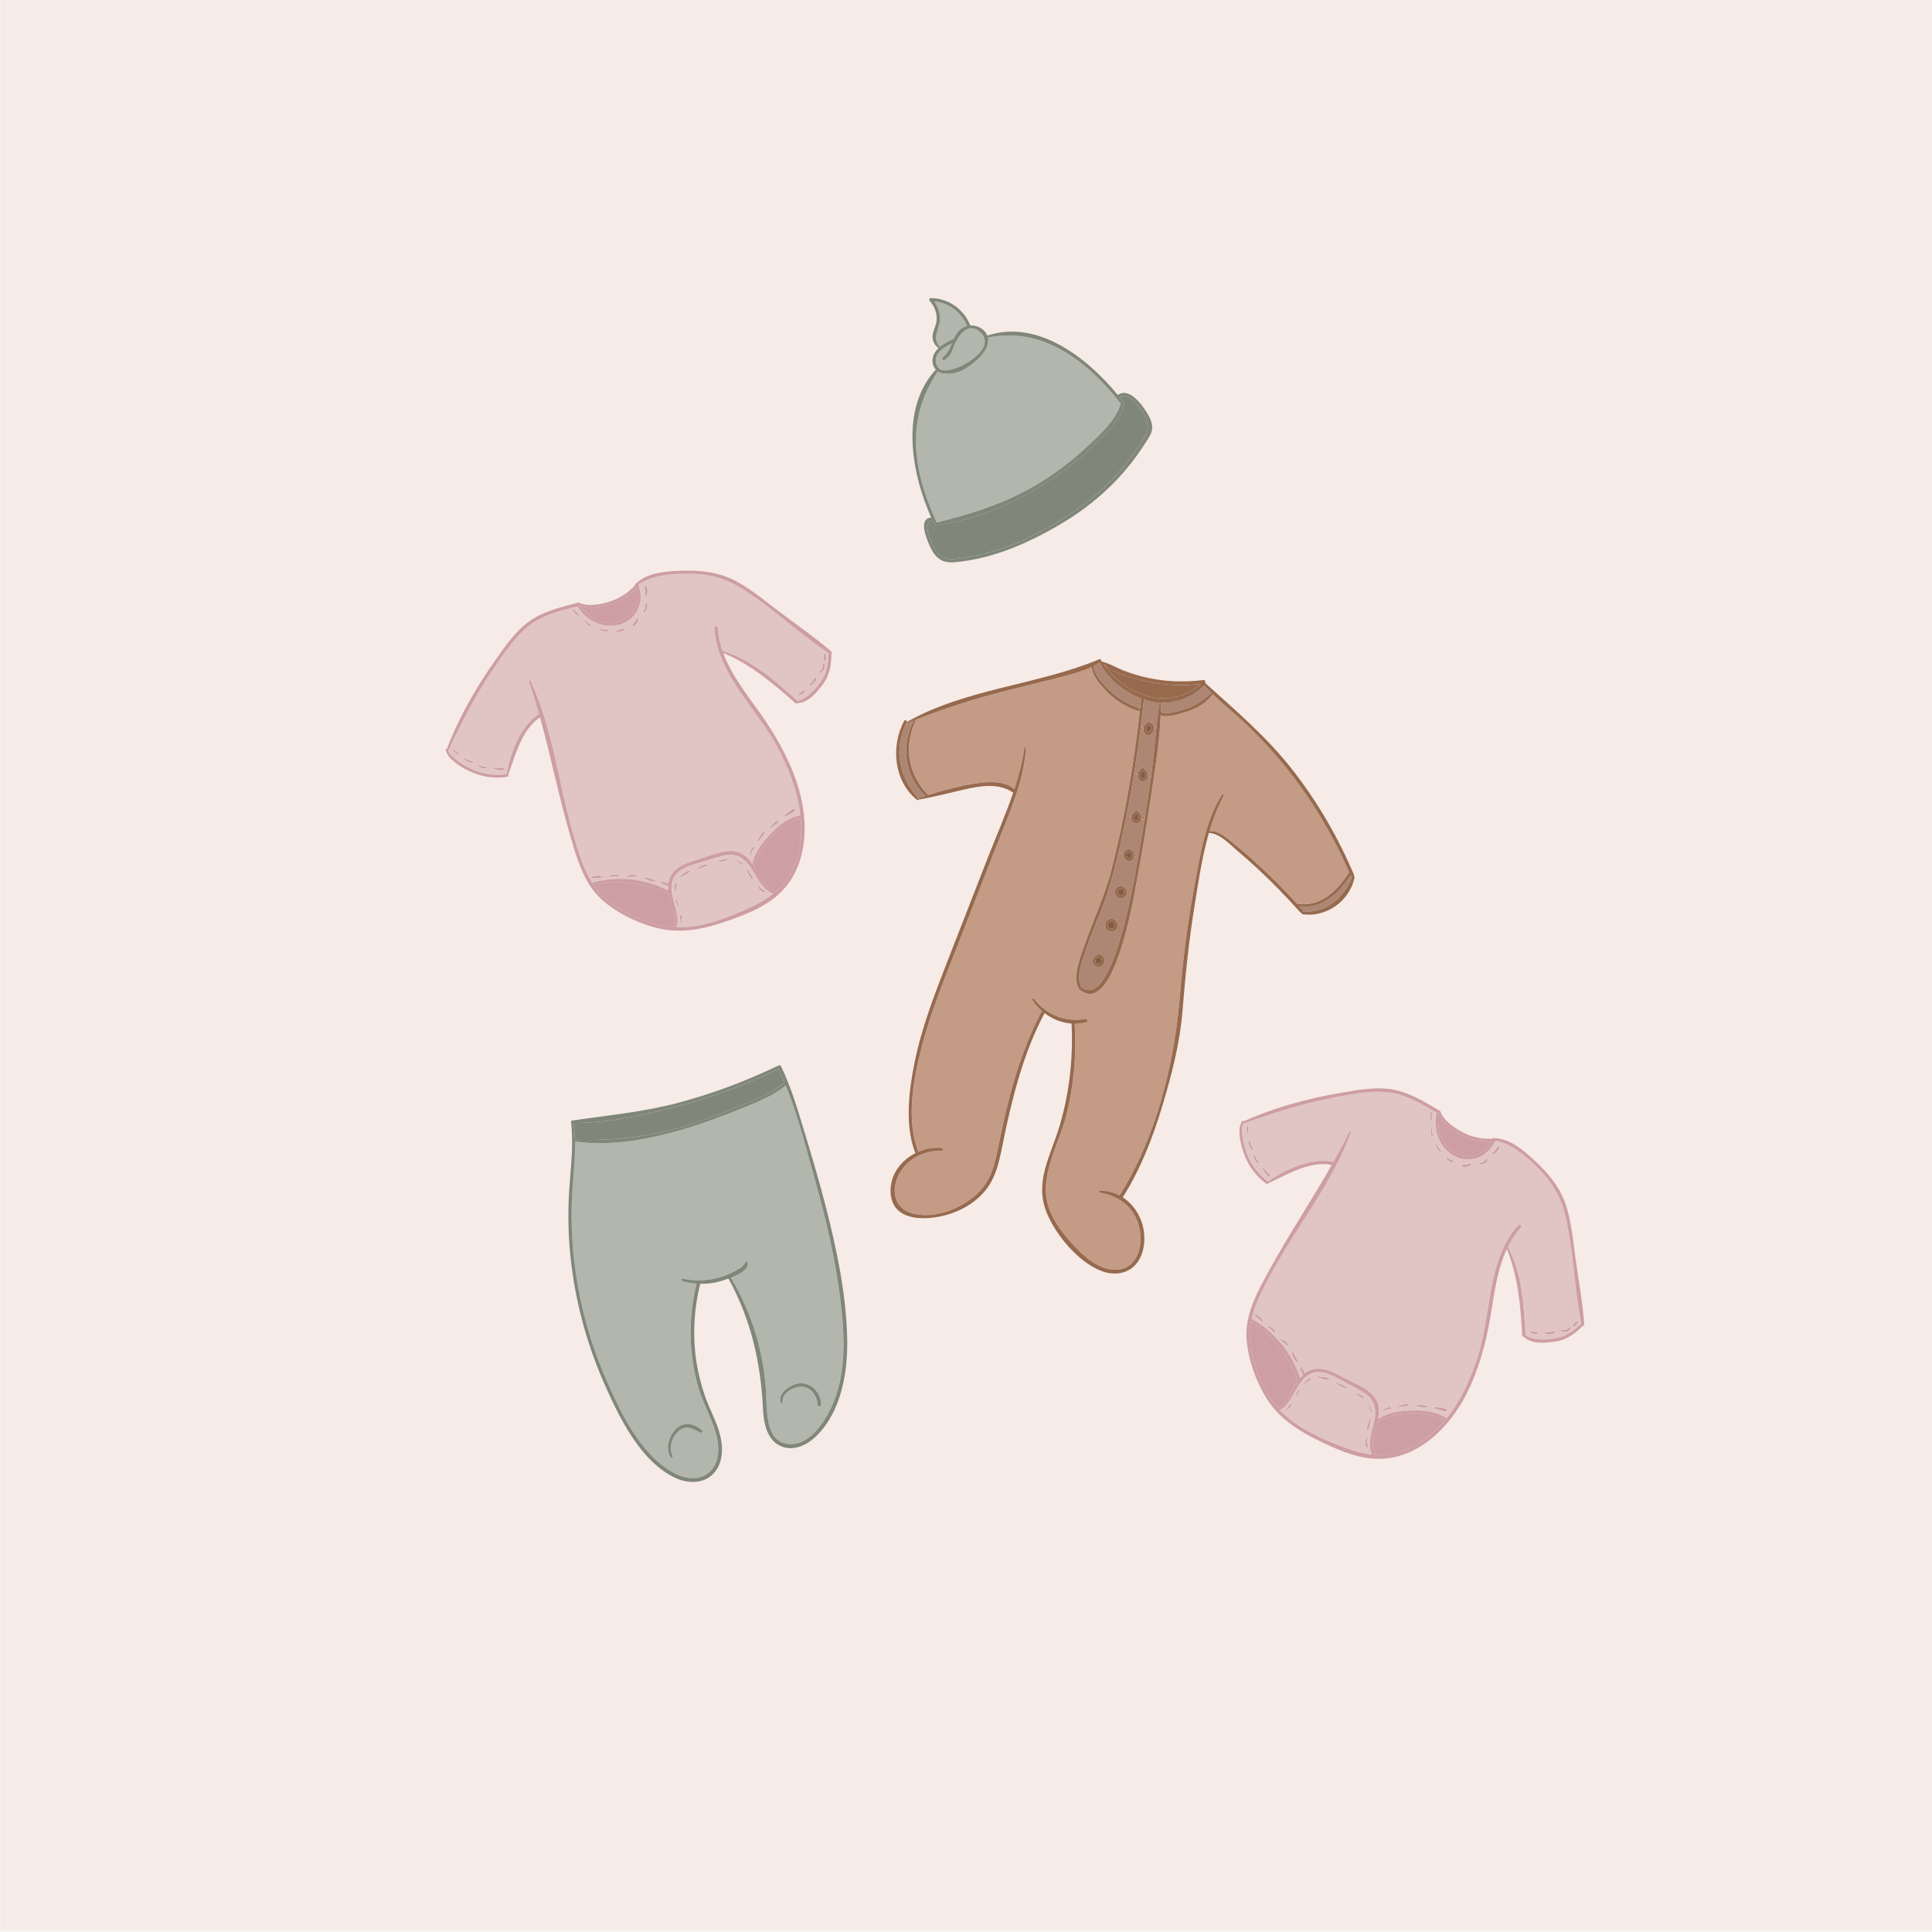 <?xml version="1.0" encoding="utf-8"?>
<!-- Generator: Adobe Illustrator 26.5.0, SVG Export Plug-In . SVG Version: 6.00 Build 0)  -->
<svg version="1.1" xmlns="http://www.w3.org/2000/svg" xmlns:xlink="http://www.w3.org/1999/xlink" x="0px" y="0px"
	 viewBox="0 0 800 800" style="enable-background:new 0 0 800 800;" xml:space="preserve">
<rect x="0" y="0" width="800" height="800" fill="#333333" stroke="none"/>
<style type="text/css">
	.st0{fill:#F6F6F6;}
	.st1{fill:#F6EBE7;}
	.st2{fill:#808779;}
	.st3{fill:#B3B6AC;}
	.st4{fill:#AD8774;}
	.st5{fill:#976A4E;}
	.st6{fill:#835D44;}
	.st7{fill:#C49C86;}
	.st8{fill:#CD9EA2;}
	.st9{fill:#E1C5C5;}
</style>
<g id="Background">
	<rect x="0.14" y="-0.49" class="st0" width="800" height="800"/>
	<rect x="0" class="st0" width="800" height="800"/>
</g>
<g id="Objects">
	<rect x="0.14" y="-0.49" class="st1" width="800" height="800"/>
	<g>
		<path class="st2" d="M463.55,164.43c3.4-2.2,7.38,2.89,9.05,5.32c1.44,2.1,2.25,3.86,2.56,6.33c0.32,2.56-0.13,3.14-1.35,5.19
			c-2.5,4.21-5.4,8.17-8.51,11.9c-6.8,8.17-14.86,15.09-23.82,20.73c-8.97,5.65-18.42,10.69-28.63,13.87
			c-5.3,1.65-10.79,2.85-16.35,3.55c-3.74,0.46-7.04,0.07-9.22-3.56c-1.38-2.27-5.74-11.46-1.26-12.53
			c0.19,0.42,0.39,0.85,0.59,1.27c0.07,0.15,0.17,0.24,0.3,0.31c-0.07,0.27,0.13,0.65,0.47,0.61c16.27-1.81,32.28-8.95,45.77-17.53
			c7.17-4.56,13.93-9.84,20.01-15.78c4.92-4.8,10.76-10.07,12.42-17.16c0.09-0.4-0.26-0.69-0.62-0.74
			c-0.02-0.03-0.02-0.06-0.05-0.09C464.46,165.58,464.01,165,463.55,164.43z"/>
		<path class="st3" d="M463.89,166.91c0.09,0.1,0.18,0.16,0.27,0.2c-2.36,7.42-9.21,13.36-14.63,18.4c-5.7,5.29-11.88,10-18.48,14.1
			c-13.5,8.39-27.86,12.9-43.23,16.8c0.01-0.1,0-0.21-0.06-0.33c-5.06-10.92-8.66-22.65-8.47-34.54
			c0.16-10.49,3.53-19.41,9.03-27.76c0.78,0.54,1.7,0.86,2.71,0.84c4.48,0.89,9.3-1.93,12.45-4.62c2.64-2.25,6.48-6.11,5.58-10.17
			C431.14,134.99,450.24,149.33,463.89,166.91z"/>
		<path class="st3" d="M405.78,137.46c7.88,6.83-9.71,17.14-15.78,15.81c-0.06-0.01-0.11-0.01-0.16,0.01
			c-0.32-0.17-0.6-0.37-0.86-0.59c0.03-0.28-0.22-0.52-0.49-0.51c-1.34-1.62-1.38-4.09,0.12-6.06c1.42-1.86,3.56-2.86,5.56-3.98
			c-0.91,2.2-1.85,4.39-3.79,5.84c-0.67,0.49,0.13,1.52,0.82,1.09c2.03-1.26,2.8-3.03,3.63-5.23c1.12-2.97,3.47-7.22,6.63-7.83
			c0.03-0.01,0.05,0,0.07-0.02C402.83,135.75,404.25,136.13,405.78,137.46z"/>
		<path class="st3" d="M394.78,140.34c-1.84,0.92-3.94,1.93-5.61,3.31c-0.01-0.01,0-0.01-0.01-0.01c-3.56-3.84,0.09-7.56,0.08-11.71
			c0-2.6-0.91-5.01-2.43-7.1c5.98,0.46,11.2,4.43,13.63,10.16c-0.01,0-0.02,0-0.03,0c-3.02,0.83-4.4,2.94-5.47,5.31
			C394.89,140.31,394.84,140.31,394.78,140.34z"/>
		<path class="st2" d="M389.24,131.93c0.02,4.15-3.64,7.87-0.08,11.71c0.01,0,0.01,0.01,0.01,0.01c1.67-1.38,3.77-2.39,5.61-3.31
			c0.06-0.03,0.11-0.04,0.17-0.05c1.07-2.37,2.45-4.49,5.47-5.31c0.01-0.01,0.02,0,0.03,0c-2.43-5.73-7.65-9.69-13.63-10.16
			C388.32,126.92,389.23,129.34,389.24,131.93z M388.61,146.11c-1.5,1.97-1.46,4.44-0.12,6.06c0.27-0.01,0.52,0.23,0.49,0.51
			c0.26,0.22,0.54,0.42,0.86,0.59c0.05-0.02,0.1-0.02,0.16-0.01c6.08,1.33,23.66-8.98,15.78-15.81c-1.53-1.32-2.95-1.7-4.25-1.48
			c-0.02,0.02-0.04,0.01-0.07,0.02c-3.16,0.62-5.51,4.86-6.63,7.83c-0.83,2.2-1.61,3.96-3.63,5.23c-0.69,0.43-1.49-0.6-0.82-1.09
			c1.95-1.44,2.89-3.63,3.79-5.84C392.16,143.25,390.03,144.25,388.61,146.11z M379.29,181.54c-0.19,11.89,3.42,23.62,8.47,34.54
			c0.06,0.12,0.07,0.23,0.06,0.33c15.38-3.9,29.73-8.41,43.23-16.8c6.6-4.1,12.79-8.81,18.48-14.1c5.42-5.04,12.27-10.99,14.63-18.4
			c-0.1-0.04-0.18-0.1-0.27-0.2c-13.65-17.58-32.75-31.92-54.84-27.08c0.9,4.07-2.94,7.93-5.58,10.17
			c-3.15,2.69-7.96,5.51-12.45,4.62c-1.01,0.01-1.93-0.3-2.71-0.84C382.81,162.13,379.45,171.05,379.29,181.54z M395.16,232.82
			c-6.2,0.53-8.7-2.93-10.95-8.62c-1.18-3-3.5-9.53,1.38-9.9c-8.56-19.26-12.73-45.44,1.9-61.25c-0.98-1.1-1.53-2.64-1.33-4.27
			c0.22-1.94,1.18-3.42,2.46-4.63c-1.91-1.44-2.8-3.49-2.36-5.81c0.44-2.28,1.61-4,1.61-6.46c0-2.78-1.12-5.26-2.96-7.38
			c-0.33-0.37-0.07-1.05,0.42-1.06c7.11-0.05,13.77,4.45,16.44,11.33c2.81-0.16,5.91,1.36,7.03,4.18
			c20.47-6.75,40.85,8.52,54.04,24.6c4.02-2.83,8.48,2.1,10.8,5.43c1.68,2.39,3.71,5.58,3.45,8.55c-0.2,2.21-1.79,4.24-2.9,6.01
			c-8.75,13.91-20.7,25-34.7,33.3C426,224.81,411.21,231.45,395.16,232.82z M386.02,215.24c-4.48,1.07-0.12,10.26,1.26,12.53
			c2.18,3.62,5.48,4.02,9.22,3.56c5.56-0.7,11.05-1.9,16.35-3.55c10.21-3.18,19.65-8.23,28.63-13.87
			c8.96-5.64,17.02-12.56,23.82-20.73c3.11-3.73,6.01-7.7,8.51-11.9c1.22-2.05,1.67-2.63,1.35-5.19c-0.31-2.48-1.12-4.24-2.56-6.33
			c-1.67-2.43-5.65-7.52-9.05-5.32c0.46,0.57,0.92,1.15,1.36,1.72c0.02,0.03,0.02,0.06,0.05,0.09c0.36,0.05,0.71,0.34,0.62,0.74
			c-1.65,7.09-7.49,12.35-12.42,17.16c-6.08,5.94-12.84,11.21-20.01,15.78c-13.5,8.57-29.51,15.72-45.77,17.53
			c-0.34,0.04-0.54-0.34-0.47-0.61c-0.12-0.07-0.23-0.16-0.3-0.31C386.41,216.1,386.21,215.67,386.02,215.24z"/>
	</g>
	<g>
		<path class="st3" d="M337.47,488.74c4.56,16.23,8.44,32.72,10.5,49.54c1.82,14.92,2.65,31.1-3.97,44.91
			c-3.24,6.77-9.23,15.25-17.22,14.77c-10.45-0.62-9.07-15.01-9.65-22.72c-1.21-16.37-6.17-32.37-14.55-46.16
			c3.2-1.25,7.24-3.29,7.07-5.89c-0.06-0.79-1.15-0.98-1.33-0.16c-0.36,1.6-3.7,3.11-4.96,3.77c-2.17,1.14-4.49,2-6.85,2.55
			c-4.6,1.07-9.18,1.06-13.8,0.14c-0.62-0.12-0.84,0.83-0.24,1.01c1.97,0.55,3.95,0.89,5.94,1.03c-3.5,14.17-3.31,29.17,0.79,43.18
			c2.23,7.63,6.92,14.7,8.01,22.63c0.56,4.1-0.04,8.78-2.98,11.77c-4.36,4.45-10.98,3.25-15.79,0.52
			c-13.58-7.7-21.9-25.35-28.01-39.66c-6.83-16.01-11.29-33.22-12.99-50.71c-0.9-9.22-1.03-18.5-0.38-27.75
			c0.45-6.33,1.13-12.58,0.98-18.86c14.73,2.07,30.14-0.75,44.35-4.89c7.67-2.23,15.19-4.97,22.61-7.99
			c6.93-2.81,14.33-5.48,20.28-10.32C330.46,462.02,333.82,475.76,337.47,488.74z M340.02,581.61c0.03-4.78-3.91-8.84-8.37-8.83
			c-3.41,0-9.66,3.53-8.42,8.03c0.12,0.45,0.85,0.37,0.8-0.14c-0.5-4.19,5.59-7,8.71-6.4c3.43,0.67,5.6,3.78,5.81,7.37
			C338.6,582.65,340.01,582.64,340.02,581.61z M290.02,593.23c0.56,0.27,1.2-0.52,0.67-0.98c-3.06-2.75-7.37-3.72-10.59-0.74
			c-2.96,2.75-4.81,8.17-2.38,11.85c0.35,0.52,1.12,0.03,0.8-0.53c-1.87-3.3-0.08-8,2.49-10.27
			C284.14,589.81,286.91,591.7,290.02,593.23z"/>
		<path class="st2" d="M324.83,448.31c-6.28,5.14-14.22,7.91-21.55,10.9c-6.7,2.73-13.5,5.23-20.41,7.28
			c-14.82,4.39-29.5,6-44.82,5.42c-0.09-2.31-0.29-4.62-0.67-6.94c14.39,0.14,29.45-3.25,43.34-6.92
			c14.27-3.78,28.16-8.97,41.58-15.37C323.19,444.52,324.03,446.4,324.83,448.31z"/>
		<path class="st2" d="M332.73,574.27c-3.12-0.6-9.2,2.21-8.71,6.4c0.06,0.5-0.67,0.59-0.8,0.14c-1.24-4.5,5-8.03,8.42-8.03
			c4.47-0.01,8.4,4.05,8.37,8.83c-0.01,1.02-1.42,1.04-1.48,0.03C338.33,578.06,336.16,574.94,332.73,574.27z"/>
		<path class="st2" d="M290.02,593.23c-3.12-1.53-5.88-3.42-9.02-0.67c-2.57,2.27-4.37,6.97-2.49,10.27
			c0.32,0.56-0.45,1.06-0.8,0.53c-2.42-3.68-0.57-9.1,2.38-11.85c3.22-2.98,7.53-2.01,10.59,0.74
			C291.22,592.71,290.58,593.5,290.02,593.23z"/>
		<path class="st2" d="M238.04,471.91c15.33,0.58,30.01-1.03,44.82-5.42c6.92-2.05,13.71-4.55,20.41-7.28
			c7.33-2.99,15.27-5.76,21.55-10.9c-0.8-1.9-1.65-3.78-2.54-5.63c-13.42,6.4-27.31,11.59-41.58,15.37
			c-13.89,3.68-28.95,7.06-43.34,6.92C237.75,467.29,237.95,469.6,238.04,471.91z M237.46,519.26c1.71,17.5,6.17,34.71,12.99,50.71
			c6.11,14.31,14.42,31.96,28.01,39.66c4.81,2.73,11.43,3.93,15.79-0.52c2.94-2.99,3.54-7.68,2.98-11.77
			c-1.09-7.93-5.78-15-8.01-22.63c-4.1-14.02-4.29-29.01-0.79-43.18c-1.99-0.14-3.97-0.49-5.94-1.03c-0.61-0.18-0.38-1.13,0.24-1.01
			c4.61,0.92,9.2,0.93,13.8-0.14c2.36-0.55,4.68-1.41,6.85-2.55c1.26-0.66,4.61-2.17,4.96-3.77c0.18-0.82,1.27-0.63,1.33,0.16
			c0.17,2.6-3.87,4.64-7.07,5.89c8.38,13.79,13.34,29.79,14.55,46.16c0.57,7.71-0.8,22.1,9.65,22.72c7.99,0.48,13.97-8,17.22-14.77
			c6.62-13.81,5.79-29.99,3.97-44.91c-2.06-16.82-5.94-33.31-10.5-49.54c-3.65-12.97-7.01-26.72-12.17-39.28
			c-5.94,4.85-13.35,7.51-20.28,10.32c-7.42,3.01-14.95,5.76-22.61,7.99c-14.21,4.14-29.62,6.96-44.35,4.89
			c0.16,6.27-0.53,12.53-0.98,18.86C236.44,500.75,236.57,510.04,237.46,519.26z M249.92,572.23
			c-7.08-16.19-11.75-33.57-13.63-51.33c-0.98-9.21-1.2-18.49-0.62-27.74c0.6-9.55,1.95-19.07,0.76-28.64
			c-0.03-0.24,0.13-0.38,0.32-0.43c0.06-0.05,0.13-0.08,0.22-0.1c14.59-2.17,29.01-3.46,43.39-7.23
			c14.24-3.74,28.1-8.91,41.48-15.32c0.12-0.06,0.24-0.07,0.35-0.04c0.3-0.4,0.91-0.51,1.18,0.06c4.4,8.97,7.13,18.71,10.06,28.31
			c3.07,10.07,6.03,20.17,8.65,30.39c4.45,17.48,8.27,35.61,8.72,53.78c0.35,14.34-2.43,30.48-12.75,40.67
			c-3.95,3.89-9.77,6.6-15.04,4.07c-5.47-2.64-6.78-9.4-7.07-15.16c-0.95-19.53-4.96-37.1-14.3-54.09c-0.83,0.3-1.55,0.53-2.06,0.71
			c-3.17,1.06-6.39,1.52-9.63,1.45c-2.66,10.75-3.25,21.98-1.47,32.96c0.78,4.79,2,9.5,3.62,14.05c1.7,4.74,4.15,9.19,5.64,14.03
			c1.67,5.42,2.04,12.05-1.6,16.73c-4.05,5.21-11.15,5.12-16.53,2.6C265.12,605.13,256.25,586.71,249.92,572.23z"/>
	</g>
	<g>
		<path class="st4" d="M559.84,363.21c-3.81,9.2-10.7,14.57-20.3,14.36c0.11-0.23,0.11-0.5-0.11-0.75c-0.49-0.56-1-1.09-1.5-1.65
			c9.1,1.59,16.54-5.08,21.3-12.83c0.07,0.17,0.14,0.33,0.22,0.49C559.54,363.06,559.69,363.17,559.84,363.21z"/>
		<path class="st5" d="M475.09,282.18c7.25,1.58,14.73,1.96,22.07,1.03c-12.88,11.34-30.87,5.24-40.29-8.23
			C461.6,279.15,469.38,280.94,475.09,282.18z"/>
		<path class="st4" d="M459.81,385.75c1.6,0.19,3.27-1.22,2.95-3.03c-0.22-1.27-1.59-2.61-2.81-2.21c-0.26-0.05-0.55-0.03-0.81,0.06
			c-0.65,0.22-1.12,0.85-1.33,1.53C457.31,383.7,458.19,385.55,459.81,385.75z M463.63,371.97c1.45,0.39,2.94-0.83,2.98-2.42
			c0.03-0.9-0.48-1.7-1.18-2.12c0.05-0.13,0.04-0.26-0.1-0.35c-1.23-0.69-2.75-0.1-3.37,1.22
			C461.25,369.8,462.15,371.57,463.63,371.97z M471.31,355.02c-2.38,13.94-11.15,63.04-23.47,53.81
			c-2.52-4.27,0.62-11.93,1.97-15.94c1.64-4.85,3.65-9.53,5.55-14.26c3.32-8.28,5.72-16.73,7.76-25.41l2.01,0.54
			c-0.25,1.33,0.76,2.52,1.99,2.74c1.21,0.22,2.4-0.54,2.58-1.81L471.31,355.02z M454.72,400.38c1.47,0.1,2.82-1.06,2.66-2.71
			c-0.08-0.8-0.49-1.55-1.08-2.04c-0.48-0.42-1.44-0.89-1.98-0.34c-0.08,0.08-0.12,0.19-0.13,0.3c-0.78,0.23-1.44,0.95-1.67,1.85
			C452.12,398.97,453.31,400.27,454.72,400.38z"/>
		<path class="st6" d="M458.74,383.06c-0.02-0.42,0.29-1.3,0.72-1.73c0.08,0.1,0.19,0.17,0.3,0.2c0.77,0.12,1.49,0.29,1.81,1.14
			c0.36,0.95-0.39,1.78-1.26,1.89C459.43,384.66,458.78,383.98,458.74,383.06z"/>
		<path class="st6" d="M454.79,399.22c-1.91-0.11-1.39-2.54-0.02-3.01c0.26,0.08,0.53,0.11,0.77,0.29c0.38,0.27,0.67,0.75,0.73,1.23
			C456.4,398.69,455.62,399.26,454.79,399.22z"/>
		<path class="st4" d="M463.12,353.21c0.29-1.22,0.57-2.44,0.85-3.66c0.88-3.94,1.72-7.91,2.51-11.88l1.9,0.43
			c-0.25,1.07,0.21,2.15,1.31,2.59c1.19,0.47,2.56-0.14,2.88-1.5l1.38,0.26c-0.69,4.26-1.41,8.5-2.16,12.75
			c-0.11,0.62-0.27,1.58-0.48,2.83l-1.61-0.35c0.02-0.13,0.02-0.27,0.02-0.42c-0.03-0.83-0.52-1.79-1.23-2.23
			c-0.02-0.07-0.08-0.14-0.17-0.17c-1.27-0.57-2.73,0.28-3.13,1.66c-0.03,0.08-0.04,0.16-0.06,0.24L463.12,353.21z"/>
		<path class="st6" d="M463.71,370.73c-1.31-0.56-1.02-1.99-0.18-2.72c0.08,0.14,0.2,0.23,0.37,0.22c0.76-0.02,1.69,0.35,1.58,1.36
			C465.39,370.49,464.48,371.07,463.71,370.73z"/>
		<path class="st5" d="M459.46,381.33c-0.43,0.43-0.74,1.31-0.72,1.73c0.04,0.92,0.69,1.6,1.57,1.5c0.86-0.11,1.61-0.94,1.26-1.89
			c-0.32-0.86-1.04-1.02-1.81-1.14C459.65,381.51,459.54,381.43,459.46,381.33z M457.82,382.11c0.21-0.68,0.68-1.31,1.33-1.53
			c0.26-0.09,0.55-0.11,0.81-0.06c1.22-0.4,2.59,0.93,2.81,2.21c0.32,1.81-1.35,3.22-2.95,3.03
			C458.19,385.55,457.31,383.7,457.82,382.11z"/>
		<path class="st5" d="M454.77,396.21c-1.36,0.47-1.89,2.9,0.02,3.01c0.83,0.04,1.61-0.54,1.48-1.5c-0.07-0.49-0.35-0.96-0.73-1.23
			C455.3,396.32,455.03,396.29,454.77,396.21z M454.72,400.38c-1.41-0.11-2.59-1.41-2.2-2.95c0.23-0.89,0.89-1.62,1.67-1.85
			c0.02-0.11,0.05-0.21,0.13-0.3c0.54-0.55,1.49-0.08,1.98,0.34c0.59,0.5,1,1.24,1.08,2.04
			C457.54,399.31,456.19,400.48,454.72,400.38z"/>
		<path class="st5" d="M463.52,368.02c-0.84,0.72-1.13,2.15,0.18,2.72c0.77,0.34,1.68-0.25,1.77-1.14c0.1-1.01-0.82-1.38-1.58-1.36
			C463.73,368.25,463.61,368.15,463.52,368.02z M461.95,368.31c0.62-1.32,2.14-1.9,3.37-1.22c0.14,0.08,0.15,0.22,0.1,0.35
			c0.7,0.42,1.21,1.22,1.18,2.12c-0.04,1.59-1.53,2.81-2.98,2.42C462.15,371.57,461.25,369.8,461.95,368.31z"/>
		<path class="st6" d="M467.14,352.73c0.74,0.18,1.41,0.51,1.5,1.43c0.08,0.88-0.65,1.28-1.37,1.13c-1.5-0.3-1.2-1.97-0.25-2.62
			C467.06,352.7,467.09,352.72,467.14,352.73z"/>
		<path class="st6" d="M469.42,338.8c-0.06-0.45,0.24-0.91,0.48-1.25c0.05-0.06,0.42-0.5,0.68-0.74c0.54,0.45,1.02,0.89,1.03,1.7
			c0.01,0.69-0.44,1.16-1.07,1.14C470.07,339.63,469.49,339.35,469.42,338.8z"/>
		<path class="st5" d="M468.64,354.16c-0.08-0.92-0.75-1.25-1.5-1.43c-0.05-0.01-0.09-0.03-0.13-0.06
			c-0.95,0.65-1.25,2.32,0.25,2.62C467.99,355.44,468.72,355.04,468.64,354.16z M465.19,353.51c0.4-1.38,1.86-2.23,3.13-1.66
			c0.09,0.03,0.15,0.1,0.17,0.17c0.71,0.45,1.21,1.41,1.23,2.23c0.01,0.15,0,0.29-0.02,0.42c-0.18,1.28-1.38,2.03-2.58,1.81
			c-1.23-0.22-2.23-1.41-1.99-2.74C465.15,353.67,465.17,353.59,465.19,353.51z"/>
		<path class="st5" d="M469.9,337.55c-0.24,0.34-0.54,0.8-0.48,1.25c0.07,0.55,0.65,0.83,1.12,0.84c0.63,0.02,1.08-0.45,1.07-1.14
			c-0.01-0.81-0.49-1.25-1.03-1.7C470.32,337.05,469.95,337.49,469.9,337.55z M469.69,340.7c-1.1-0.44-1.56-1.52-1.31-2.59
			c0.07-0.29,0.2-0.59,0.38-0.87c0.37-0.58,1.02-1.38,1.69-1.56c0.44-0.11,0.9,0.13,1.05,0.55c0.87,0.56,1.29,1.97,1.07,2.96
			C472.25,340.55,470.88,341.17,469.69,340.7z"/>
		<path class="st4" d="M466.47,337.67c1.16-5.82,2.21-11.66,3.17-17.53l1.53,0.29c-0.2,1.22,0.24,2.56,1.44,2.99
			c1.35,0.47,2.73-0.71,2.83-2.16l1.2,0.19c-0.82,6-1.73,12-2.7,17.99l-1.38-0.26c0.23-0.99-0.2-2.4-1.07-2.96
			c-0.15-0.42-0.61-0.66-1.05-0.55c-0.67,0.18-1.32,0.98-1.69,1.56c-0.18,0.28-0.31,0.57-0.38,0.87L466.47,337.67z"/>
		<path class="st6" d="M473.62,322.23c-0.81,0.31-1.4-0.61-1.38-1.38c0.02-0.46,0.23-0.93,0.46-1.31c0.03-0.04,0.14-0.17,0.28-0.32
			c0.56,0.22,1.1,0.55,1.36,1.17C474.64,321.08,474.31,321.96,473.62,322.23z"/>
		<path class="st4" d="M491.39,293.34c-1.48,0.49-9.83,3.28-10.49,1.32c-0.04-0.1-0.14-0.12-0.23-0.08c0.04-1.2,0.08-2.38,0.08-3.56
			c6.6,0.2,13.1-2.41,18.04-7.17c0.94,1.07,1.92,2.09,2.92,3.08c-0.1,0.07-0.18,0.16-0.25,0.26c-0.1-0.01-0.2,0.01-0.29,0.1
			C498.15,290.04,495.19,292.1,491.39,293.34z"/>
		<path class="st5" d="M472.25,320.85c-0.02,0.78,0.56,1.7,1.38,1.38c0.69-0.27,1.02-1.15,0.72-1.84c-0.26-0.61-0.8-0.95-1.36-1.17
			c-0.14,0.15-0.25,0.28-0.28,0.32C472.48,319.91,472.26,320.38,472.25,320.85z M471.63,319.23c0.35-0.55,0.93-1.26,1.61-1.26
			c0.42-0.01,0.81,0.22,0.77,0.7c0,0.01,0,0.01-0.01,0.02c0.88,0.49,1.53,1.48,1.45,2.58c-0.1,1.45-1.48,2.64-2.83,2.16
			c-1.2-0.44-1.65-1.77-1.44-2.99C471.25,320.01,471.4,319.59,471.63,319.23z"/>
		<path class="st4" d="M469.64,320.15c1.01-6.27,1.92-12.56,2.71-18.87l1.12,0.17c-0.16,1.29,0.57,2.87,1.86,3.12
			c1.38,0.27,2.42-1.79,2.51-3.12l0.98,0.11c-0.67,6.47-1.23,12.97-2.1,19.41c-0.03,0.16-0.04,0.32-0.07,0.48l-1.2-0.19
			c0.08-1.1-0.57-2.09-1.45-2.58c0-0.01,0-0.01,0.01-0.02c0.04-0.48-0.35-0.71-0.77-0.7c-0.68,0.01-1.26,0.71-1.61,1.26
			c-0.23,0.36-0.38,0.77-0.45,1.21L469.64,320.15z"/>
		<path class="st6" d="M475.45,300.2c0.06,0.05,0.14,0.08,0.24,0.08c0.86-0.04,1.24,0.69,0.96,1.54c-0.11,0.35-0.4,0.95-0.69,1.2
			c-0.53,0.46-0.83,0.17-1.1-0.31c-0.37-0.66-0.33-1.48,0.11-2.08C475.12,300.45,475.29,300.33,475.45,300.2z"/>
		<path class="st5" d="M476.66,301.82c0.28-0.85-0.1-1.58-0.96-1.54c-0.11,0-0.18-0.03-0.24-0.08c-0.17,0.12-0.33,0.24-0.47,0.43
			c-0.44,0.6-0.48,1.42-0.11,2.08c0.27,0.49,0.58,0.77,1.1,0.31C476.26,302.78,476.55,302.18,476.66,301.82z M473.52,301.21
			c0.15-0.72,0.56-1.33,1.14-1.71c0.27-0.18,0.63-0.36,0.96-0.36c0.12,0.01,0.23,0.05,0.33,0.09c0.95-0.2,1.85,0.94,1.9,1.91
			c0.01,0.09,0.01,0.2-0.01,0.3c-0.08,1.33-1.13,3.39-2.51,3.12c-1.29-0.25-2.02-1.83-1.86-3.12
			C473.49,301.37,473.5,301.29,473.52,301.21z"/>
		<path class="st4" d="M472.36,301.28c0.48-3.86,0.92-7.71,1.32-11.58c0.97,0.33,1.95,0.61,2.91,0.82c1.17,0.25,2.35,0.4,3.52,0.47
			c-0.51,3.51-0.91,7.04-1.28,10.57l-0.98-0.11c0.01-0.1,0.01-0.21,0.01-0.3c-0.04-0.98-0.95-2.11-1.9-1.91
			c-0.1-0.05-0.21-0.09-0.33-0.09c-0.33,0-0.69,0.18-0.96,0.36c-0.58,0.38-0.99,0.99-1.14,1.71c-0.02,0.08-0.03,0.15-0.04,0.23
			L472.36,301.28z"/>
		<path class="st4" d="M471.34,293.18c-3.91-1.46-7.53-3.4-10.73-6.24c-2.9-2.57-7.23-6.88-7.86-11.11c0.88-0.44,1.75-0.9,2.59-1.42
			c3.32,6.74,10.25,12.23,17.22,14.89c-0.15,1.41-0.31,2.83-0.47,4.24c-0.09-0.02-0.19-0.03-0.3-0.03c-0.05,0-0.09,0-0.13,0
			C471.61,293.37,471.51,293.24,471.34,293.18z"/>
		<path class="st7" d="M420.02,326.81c-4.01-3.74-11.27-3.15-16.08-2.38c-6.58,1.05-13.25,2.79-19.72,4.79
			c-0.01-0.07-0.04-0.15-0.1-0.21c-8.07-8.47-9.99-19.53-5.02-30.54c0.07-0.15,0.01-0.28-0.09-0.37
			c12.27-4.85,24.7-8.83,37.46-12.04c6.78-1.72,13.58-3.33,20.35-5.1c5.01-1.32,10.42-2.54,15.24-4.8c0.28,3.84,3.9,7.77,6.27,10.18
			c3.6,3.66,7.91,6.35,12.65,7.94c0.16,0.05,0.31,0.03,0.43-0.04c0.08,0.04,0.16,0.07,0.23,0.1c0.13,0.05,0.24,0.08,0.35,0.1
			c-2.47,22.06-6.22,44.04-11.67,65.48c-2.8,11.04-7.63,21.07-11.34,31.74c-1.23,3.55-5.27,13.42-2.17,17.6
			c0.01,0.16,0.08,0.31,0.22,0.44c13.91,11.76,22.14-36.48,23.45-43.62c2.27-12.37,4.45-24.75,6.28-37.21
			c1.6-10.75,3.44-21.85,3.88-32.82c0.49,0.53,0.95,0.49,1.81,0.49c2.77,0.03,5.99-0.93,8.62-1.75c3.74-1.17,7.63-3.1,10.23-6.32
			c0.04-0.01,0.08-0.01,0.11-0.05c0.2-0.22,0.39-0.44,0.6-0.64c0.12-0.11,0.2-0.19,0.25-0.3c4.54,4.46,9.56,8.4,14.15,12.79
			c6.12,5.86,11.86,12.16,17.16,18.86c10.06,12.75,18.47,26.88,25.11,41.95c-4.86,8-12,14.58-21.51,13.17
			c-0.02-0.01-0.03,0.01-0.05,0c-5.38-5.93-11.04-11.59-16.94-16.94c-3.35-3.04-6.78-5.99-10.29-8.82c-2.81-2.26-5.41-4.52-9.06-4.4
			c1.51-5.05,3.37-9.92,5.8-14.43c0.28-0.53-0.42-1.07-0.74-0.54c-6.93,11.39-9.02,25.46-11.43,38.57
			c-2.69,14.58-4.62,29.3-5.81,44.09c-2.3,28.61-9.83,59.14-25.06,83.21c-2.43-1.29-5.16-2-8.09-1.97
			c-0.48,0.01-0.53,0.74-0.05,0.81c7.39,1.12,13.99,5.73,16.15,13.66c1.95,7.11-0.05,16.91-8.01,18.14
			c-6.61,1.01-12.82-3.66-17.33-8.26c-4.25-4.35-8.56-9.42-11.12-15.12c-6.19-13.8,3.21-27.56,6.51-40.82
			c3.05-12.26,4.11-24.9,3.37-37.54c1.61,0,3.23-0.2,4.81-0.64c0.77-0.21,0.56-1.43-0.25-1.31c-8.42,1.28-15.96-1.4-21.49-8.44
			c-0.34-0.44-0.92,0.12-0.63,0.57c1.15,1.76,2.55,3.33,4.13,4.67c-0.15,0.03-0.28,0.12-0.38,0.32c-5.8,11.07-10,22.94-13.16,35.14
			c-1.58,6.08-2.94,12.24-4.19,18.41c-1.34,6.59-2.47,13.41-6.58,18.78c-6.43,8.37-20.41,14.22-30.4,10.75
			c-7.75-2.7-7.84-11.62-3.54-17.69c3.89-5.51,10.27-8.12,16.6-8.01c0.65,0.01,0.71-0.99,0.06-1.07c-3.23-0.39-6.7,0.22-9.87,1.63
			c0.04-0.14,0.05-0.3-0.02-0.47c-5.03-13.3-1.75-30.55,1.75-43.82c3.62-13.69,9-26.77,14.13-39.87
			c5.63-14.36,11.23-28.74,16.84-43.11c5.05-12.93,11.05-25.94,12.04-40.1c0.03-0.45-0.59-0.48-0.65-0.05
			C423.36,315.47,421.86,321.19,420.02,326.81z"/>
		<path class="st4" d="M378.39,298.33c-5.63,10.1-3.68,23.6,4.84,31.19c-1.02,0.32-2.02,0.65-3.02,0.98c0,0.01-0.01,0.01-0.01,0.01
			c-7.72-8.84-10.32-19.9-4.97-30.99c0.05,0.02,0.11,0.03,0.17,0.01c0.07-0.03,0.15-0.06,0.23-0.09
			C376.56,299.06,377.47,298.7,378.39,298.33z"/>
		<path class="st5" d="M539.55,377.58c9.6,0.21,16.49-5.17,20.3-14.36c-0.16-0.05-0.3-0.16-0.39-0.38
			c-0.07-0.16-0.15-0.32-0.22-0.49c-4.76,7.75-12.2,14.42-21.3,12.83c0.5,0.56,1.01,1.1,1.5,1.65
			C539.66,377.08,539.66,377.35,539.55,377.58z M480.74,291.03c0,1.18-0.04,2.37-0.08,3.56c0.09-0.04,0.19-0.03,0.23,0.08
			c0.67,1.96,9.01-0.84,10.49-1.32c3.8-1.25,6.76-3.31,9.77-6.04c0.09-0.09,0.2-0.11,0.29-0.1c0.07-0.11,0.15-0.19,0.25-0.26
			c-1-1-1.98-2.01-2.92-3.08C493.84,288.62,487.34,291.24,480.74,291.03z M473.67,289.7c-0.4,3.87-0.84,7.72-1.32,11.58
			c-0.79,6.31-1.7,12.6-2.71,18.87c-0.96,5.86-2.01,11.71-3.17,17.53c-0.79,3.97-1.62,7.93-2.51,11.88
			c-0.27,1.22-0.56,2.44-0.85,3.66c-2.04,8.68-4.44,17.13-7.76,25.41c-1.91,4.73-3.92,9.41-5.55,14.26
			c-1.35,4.01-4.49,11.67-1.97,15.94c12.33,9.24,21.1-39.86,23.47-53.81c0.22-1.24,0.37-2.21,0.48-2.83
			c0.75-4.24,1.47-8.49,2.16-12.75c0.97-5.98,1.88-11.98,2.7-17.99c0.03-0.16,0.04-0.32,0.07-0.48c0.87-6.44,1.43-12.94,2.1-19.41
			c0.36-3.53,0.77-7.06,1.28-10.57c-1.17-0.07-2.35-0.22-3.52-0.47C475.63,290.31,474.65,290.03,473.67,289.7z M475.09,282.18
			c-5.71-1.24-13.49-3.03-18.22-7.2c9.42,13.47,27.42,19.57,40.29,8.23C489.81,284.14,482.34,283.76,475.09,282.18z M452.75,275.83
			c0.63,4.23,4.96,8.55,7.86,11.11c3.2,2.84,6.82,4.78,10.73,6.24c0.17,0.06,0.27,0.19,0.32,0.32c0.05,0,0.09,0,0.13,0
			c0.11,0,0.2,0.02,0.3,0.03c0.16-1.41,0.32-2.83,0.47-4.24c-6.97-2.66-13.9-8.15-17.22-14.89
			C454.5,274.93,453.63,275.39,452.75,275.83z M419.54,328.22c-6-4.19-13.83-2.79-20.45-1.27c-6.23,1.42-12.41,3.09-18.71,4.14
			l-0.16-0.58c1-0.33,2.01-0.66,3.02-0.98c-8.52-7.59-10.47-21.09-4.84-31.19c-0.92,0.37-1.83,0.73-2.76,1.11l-0.17-0.49
			c24.79-13.95,53.86-15.19,79.71-25.96c0.54-0.22,0.93,0.27,0.85,0.72c0.04,0.07,0.08,0.13,0.12,0.2c3.02,0.68,5.8,2.41,8.68,3.56
			c3.4,1.36,6.89,2.42,10.46,3.19c7.64,1.69,15.28,1.82,23.03,0.93c0.61-0.07,0.92,0.59,0.75,1.04c0.05,0.09,0.1,0.19,0.12,0.29
			c12.61,11.41,25.29,22.16,35.95,35.77c10.34,13.19,18.87,27.87,25.51,43.53c0.1,0.23,0.06,0.44-0.03,0.6
			c0.19,0.12,0.33,0.34,0.26,0.65c-2.25,10.09-12.1,16.46-21.51,15.09c-0.32-0.05-0.44-0.33-0.41-0.58
			c-0.19,0.02-0.38-0.05-0.55-0.22c-5.7-6.34-11.59-12.47-17.81-18.21c-2.74-2.53-5.54-5-8.38-7.4c-3.33-2.83-7.07-6.96-11.52-7.27
			c-0.03,0-0.07-0.02-0.11-0.03c-2.89,10.01-4.41,20.68-6.02,30.66c-2.3,14.24-3.76,28.54-4.91,42.92
			c-1.08,13.62-4.54,26.77-8.43,39.74c-3.98,13.23-9.02,26.05-16.31,37.61c6.24,4.06,9.98,12.05,8.68,20.3
			c-1.52,9.69-9.57,13.41-17.85,10.07c-9.26-3.75-18.31-14.35-22.28-23.87c-5.33-12.74,1.63-23.88,5.23-35.89
			c4.11-13.73,5.72-28.18,5.01-42.56c-4.05-0.29-8-1.87-11.3-4.42c0.02,0.15,0.01,0.32-0.08,0.48
			c-8.44,16.01-12.99,33.77-16.67,51.58c-1.54,7.5-2.71,15.34-7.53,21.35c-3.62,4.51-8.57,7.61-13.81,9.49
			c-8.15,2.93-24.9,4.83-25.54-8.55c-0.35-7.39,4.37-13.31,10.37-16.33c-0.1-0.06-0.19-0.15-0.25-0.3
			c-4.3-11.35-2.56-25.54-0.2-37.17c2.87-14.18,8.06-27.66,13.25-41.01c5.8-14.94,11.65-29.86,17.47-44.79
			C412.78,345.64,416.55,337.04,419.54,328.22z M384.22,329.22c6.47-2.01,13.14-3.74,19.72-4.79c4.81-0.77,12.07-1.35,16.08,2.38
			c1.85-5.62,3.35-11.34,4.19-17.22c0.06-0.43,0.68-0.4,0.65,0.05c-0.99,14.16-6.99,27.17-12.04,40.1
			c-5.61,14.37-11.21,28.75-16.84,43.11c-5.13,13.1-10.51,26.18-14.13,39.87c-3.5,13.27-6.78,30.52-1.75,43.82
			c0.07,0.17,0.05,0.33,0.02,0.47c3.17-1.41,6.64-2.03,9.87-1.63c0.65,0.08,0.58,1.08-0.06,1.07c-6.33-0.11-12.71,2.5-16.6,8.01
			c-4.3,6.07-4.21,14.99,3.54,17.69c9.99,3.47,23.97-2.38,30.4-10.75c4.12-5.37,5.24-12.2,6.58-18.78
			c1.25-6.17,2.61-12.32,4.19-18.41c3.16-12.2,7.37-24.07,13.16-35.14c0.1-0.19,0.24-0.29,0.38-0.32c-1.58-1.34-2.98-2.91-4.13-4.67
			c-0.29-0.45,0.28-1.01,0.63-0.57c5.53,7.04,13.07,9.72,21.49,8.44c0.8-0.11,1.02,1.1,0.25,1.31c-1.58,0.44-3.2,0.64-4.81,0.64
			c0.74,12.64-0.32,25.28-3.37,37.54c-3.3,13.26-12.7,27.02-6.51,40.82c2.56,5.7,6.86,10.78,11.12,15.12
			c4.51,4.6,10.72,9.27,17.33,8.26c7.96-1.23,9.96-11.03,8.01-18.14c-2.16-7.94-8.76-12.54-16.15-13.66
			c-0.48-0.07-0.43-0.79,0.05-0.81c2.92-0.04,5.66,0.68,8.09,1.97c15.23-24.07,22.76-54.6,25.06-83.21
			c1.19-14.8,3.13-29.52,5.81-44.09c2.41-13.1,4.5-27.18,11.43-38.57c0.32-0.53,1.02,0.01,0.74,0.54c-2.43,4.5-4.29,9.38-5.8,14.43
			c3.65-0.11,6.25,2.14,9.06,4.4c3.51,2.83,6.95,5.78,10.29,8.82c5.91,5.35,11.56,11.02,16.94,16.94c0.02,0.01,0.03-0.01,0.05,0
			c9.51,1.41,16.65-5.17,21.51-13.17c-6.64-15.06-15.04-29.2-25.11-41.95c-5.3-6.7-11.04-13-17.16-18.86
			c-4.59-4.39-9.61-8.33-14.15-12.79c-0.05,0.11-0.13,0.19-0.25,0.3c-0.21,0.2-0.4,0.42-0.6,0.64c-0.03,0.04-0.07,0.04-0.11,0.05
			c-2.59,3.22-6.48,5.15-10.23,6.32c-2.64,0.82-5.85,1.78-8.62,1.75c-0.86,0-1.33,0.04-1.81-0.49c-0.44,10.96-2.29,22.07-3.88,32.82
			c-1.84,12.45-4.01,24.84-6.28,37.21c-1.31,7.14-9.54,55.38-23.45,43.62c-0.14-0.13-0.21-0.28-0.22-0.44
			c-3.1-4.18,0.94-14.05,2.17-17.6c3.71-10.67,8.54-20.71,11.34-31.74c5.45-21.44,9.21-43.42,11.67-65.48
			c-0.1-0.02-0.22-0.05-0.35-0.1c-0.07-0.04-0.15-0.07-0.23-0.1c-0.11,0.07-0.26,0.09-0.43,0.04c-4.74-1.59-9.06-4.28-12.65-7.94
			c-2.37-2.42-5.99-6.34-6.27-10.18c-4.83,2.26-10.23,3.49-15.24,4.8c-6.77,1.77-13.57,3.38-20.35,5.1
			c-12.76,3.21-25.19,7.19-37.46,12.04c0.11,0.09,0.16,0.22,0.09,0.37c-4.97,11-3.04,22.07,5.02,30.54
			C384.18,329.07,384.2,329.15,384.22,329.22z"/>
		<path class="st5" d="M375.4,299.53c-0.06,0.02-0.12,0.01-0.17-0.01c-5.35,11.09-2.76,22.15,4.97,30.99c0,0,0.01,0,0.01-0.01
			l0.16,0.58c-0.1,0.22-0.37,0.37-0.59,0.19c-9.57-7.53-11.1-22.25-5.35-32.82c0.35-0.63,1.12-0.11,1.03,0.5l0.17,0.49
			C375.56,299.47,375.48,299.5,375.4,299.53z"/>
	</g>
	<g>
		<path class="st8" d="M341.2,273.25c-0.08-0.73-0.26-1.51-0.13-2.23c0.06-0.34,0.58-0.43,0.71-0.05c0.25,0.71,0.22,1.49,0.27,2.22
			C342.08,273.74,341.26,273.81,341.2,273.25z"/>
		<path class="st8" d="M341.47,274.88c0.46,1.59-0.47,3.12-1.9,3.7c-0.41,0.17-0.63-0.45-0.27-0.64c1.07-0.54,1.49-1.73,1.45-2.91
			C340.74,274.65,341.33,274.45,341.47,274.88z"/>
		<path class="st8" d="M335.68,283.86c-0.41,0.23-0.89-0.36-0.48-0.63c0.51-0.33,0.97-0.73,1.35-1.21c0.32-0.43,0.52-0.97,0.91-1.34
			c0.17-0.17,0.56,0.01,0.56,0.26C338.04,282.2,336.67,283.31,335.68,283.86z"/>
		<path class="st8" d="M332.8,285.65c0.25-0.21,0.68,0.13,0.53,0.42c-0.48,0.95-1.78,2.16-2.94,1.8c-0.02-0.01-0.05-0.03-0.04-0.06
			c0.27-0.5,0.7-0.68,1.14-1.03C331.96,286.43,332.36,286.02,332.8,285.65z"/>
		<path class="st8" d="M331.58,338.76c0.76,8.45-0.53,16.78-5.04,24.17c-1.47,2.41-3.22,4.43-5.19,6.17
			c-0.01-0.01-0.02-0.01-0.02-0.01c-4.79-1.52-6.61-6.1-9.05-10.11C314.3,349.98,322.88,341.44,331.58,338.76z"/>
		<path class="st8" d="M327.33,337c-0.66,0.38-1.33,0.75-2,1.1c-0.37,0.18-0.65-0.39-0.37-0.63c0.61-0.49,1.22-0.96,1.86-1.42
			c0.56-0.4,1.14-0.91,1.83-1.08c0.41-0.1,0.81,0.34,0.54,0.7C328.73,336.27,327.99,336.62,327.33,337z"/>
		<path class="st8" d="M318.92,342.37c0.43-0.52,0.94-0.95,1.44-1.4c0.49-0.45,0.96-1.02,1.63-1.18c0.25-0.06,0.54,0.16,0.42,0.44
			c-0.26,0.58-0.79,0.91-1.3,1.27c-0.58,0.43-1.17,0.9-1.81,1.26C319.05,342.89,318.72,342.61,318.92,342.37z"/>
		<path class="st8" d="M313.57,348.12c0.4-0.66,0.81-1.32,1.22-1.97c0.38-0.6,0.71-1.23,1.26-1.69c0.27-0.22,0.63,0.13,0.53,0.43
			c-0.25,0.66-0.75,1.2-1.16,1.76c-0.47,0.61-0.96,1.21-1.44,1.8C313.78,348.7,313.41,348.39,313.57,348.12z"/>
		<path class="st8" d="M267.09,246.35c0.11-0.56,0.15-1.12,0.09-1.71c-0.05-0.54-0.26-1.08-0.28-1.61c-0.01-0.37,0.5-0.67,0.75-0.27
			c0.66,1.06,0.51,2.66,0.22,3.76C267.75,246.98,266.99,246.86,267.09,246.35z"/>
		<path class="st8" d="M310.59,354.1c-0.1-0.66-0.03-1.32,0.21-1.94c0.21-0.52,0.62-1.25,1.19-1.41c0.28-0.08,0.49,0.22,0.35,0.46
			c-0.27,0.45-0.72,0.73-0.95,1.22c-0.24,0.51-0.32,1.05-0.26,1.62C311.15,354.41,310.64,354.45,310.59,354.1z"/>
		<path class="st8" d="M267.89,249.78c0.59,1.26-0.1,2.79-0.94,3.66c-0.28,0.3-0.8-0.09-0.54-0.42c0.36-0.47,0.61-0.99,0.74-1.58
			c0.11-0.53,0.09-1.09,0.19-1.62C267.37,249.53,267.76,249.5,267.89,249.78z"/>
		<path class="st8" d="M314.04,366.29c0.39,1.38,1.49,1.99,2.7,2.56c0.39,0.18,0.2,0.68-0.18,0.66c-1.56-0.11-2.63-1.73-2.93-3.12
			C313.57,366.14,313.97,366.06,314.04,366.29z"/>
		<path class="st8" d="M309.65,360.19c0.77,1.18,1.74,2.41,2.23,3.72c0.13,0.35-0.29,0.55-0.52,0.29c-0.93-1.07-1.54-2.5-2.21-3.74
			C308.99,360.16,309.47,359.91,309.65,360.19z"/>
		<path class="st8" d="M264.45,256.3c-0.11,1.24-1.08,2.26-2.01,2.97c-0.41,0.31-0.9-0.34-0.51-0.67c0.86-0.72,1.27-1.68,1.92-2.58
			C264.05,255.74,264.48,255.98,264.45,256.3z"/>
		<path class="st8" d="M304.8,356.13c0.53,0.28,1.07,0.52,1.61,0.76c0.47,0.21,1,0.36,1.36,0.76c0.18,0.19-0.03,0.46-0.25,0.43
			c-0.51-0.07-0.96-0.46-1.4-0.73c-0.48-0.29-0.96-0.6-1.46-0.87C304.44,356.35,304.58,356.02,304.8,356.13z"/>
		<path class="st8" d="M301.24,356.16c-1.03,0.5-2.34,0.62-3.47,0.84c-0.3,0.06-0.42-0.44-0.14-0.52c1.11-0.34,2.28-0.84,3.46-0.89
			C301.43,355.59,301.52,356.02,301.24,356.16z"/>
		<path class="st8" d="M258.42,260.9c-0.74,0.66-1.99,0.78-2.97,0.78c-0.43,0-0.52-0.62-0.09-0.66c0.5-0.04,0.97-0.12,1.44-0.28
			c0.43-0.14,0.83-0.35,1.27-0.45C258.45,260.21,258.71,260.63,258.42,260.9z"/>
		<path class="st8" d="M292.88,358.48c-1.17,0.6-2.53,0.91-3.81,1.27c-0.31,0.08-0.49-0.35-0.2-0.47c1.2-0.54,2.42-1.18,3.72-1.47
			C293.04,357.7,293.28,358.27,292.88,358.48z"/>
		<path class="st8" d="M248.54,260.18c0.96,0.53,1.96,0.59,3.01,0.62c0.29,0.01,0.45,0.43,0.15,0.53c-1.14,0.39-2.41-0.03-3.43-0.7
			C248,260.46,248.26,260.04,248.54,260.18z"/>
		<path class="st8" d="M256.48,257.35c-6.55,2.18-12.72-1.66-16.85-6.89c0-0.08-0.04-0.16-0.07-0.23c3.24,2.22,8.63,1.22,11.97,0.37
			c4.71-1.2,8.74-3.71,12.01-7.13C265.26,249.49,262.41,255.38,256.48,257.35z"/>
		<path class="st8" d="M242.22,256.85c0.33,0.42,0.72,0.79,1.16,1.1c0.41,0.29,0.87,0.48,1.28,0.75c0.26,0.17,0.06,0.58-0.21,0.52
			c-1.07-0.23-1.99-1.23-2.54-2.14C241.78,256.86,242.05,256.64,242.22,256.85z"/>
		<path class="st8" d="M239.5,255.21c-0.87-0.7-1.59-1.55-2.33-2.39c-0.24-0.27,0.17-0.68,0.44-0.43c0.8,0.78,1.62,1.54,2.28,2.45
			C240.06,255.1,239.75,255.41,239.5,255.21z"/>
		<path class="st8" d="M285.66,360.9c-1,1.14-2.73,1.77-4.08,2.45c-0.19,0.1-0.35-0.21-0.19-0.33c1.16-0.89,2.47-2.17,3.93-2.58
			C285.57,360.36,285.86,360.68,285.66,360.9z"/>
		<path class="st8" d="M279.55,369.01c-0.3-1.03-0.47-2.54,0.3-3.34c0.19-0.19,0.54-0.06,0.52,0.24c-0.05,0.5-0.26,0.93-0.35,1.42
			c-0.09,0.52-0.1,1.05-0.03,1.59C280.02,369.17,279.63,369.27,279.55,369.01z"/>
		<path class="st8" d="M280.96,375.22c0.04,0.21-0.29,0.28-0.36,0.07c-0.3-0.86-0.74-1.76-0.85-2.67c-0.05-0.34,0.44-0.45,0.57-0.12
			C280.68,373.35,280.77,374.33,280.96,375.22z"/>
		<path class="st8" d="M282.11,378.93c0.27,1.11,0.18,2.34,0.18,3.48c0,0.19-0.28,0.15-0.32-0.02c-0.2-1.14-0.5-2.36-0.43-3.49
			C281.57,378.55,282.05,378.63,282.11,378.93z"/>
		<path class="st8" d="M245.68,366.3c10.73-2.13,20.87-0.79,31.27,3.84c0.13,0.74,0.29,1.47,0.46,2.19
			c0.58,2.37,3.35,9.12,1.52,11.64c-9.06-0.55-19.12-4.94-26.52-10.46C249.67,371.45,247.48,369,245.68,366.3z"/>
		<path class="st9" d="M314.04,366.29c-0.07-0.23-0.47-0.15-0.42,0.09c0.3,1.39,1.37,3.01,2.93,3.12c0.38,0.02,0.57-0.48,0.18-0.66
			C315.53,368.28,314.43,367.68,314.04,366.29z M306.41,356.89c-0.54-0.24-1.09-0.48-1.61-0.76c-0.21-0.11-0.35,0.22-0.14,0.34
			c0.51,0.27,0.98,0.58,1.46,0.87c0.43,0.27,0.89,0.66,1.4,0.73c0.22,0.03,0.43-0.23,0.25-0.43
			C307.41,357.25,306.88,357.1,306.41,356.89z M301.09,355.6c-1.18,0.05-2.36,0.55-3.46,0.89c-0.28,0.08-0.16,0.58,0.14,0.52
			c1.14-0.22,2.44-0.34,3.47-0.84C301.52,356.02,301.43,355.59,301.09,355.6z M311.88,363.91c-0.49-1.31-1.46-2.54-2.23-3.72
			c-0.18-0.28-0.65-0.03-0.49,0.27c0.67,1.24,1.27,2.67,2.21,3.74C311.59,364.46,312.01,364.25,311.88,363.91z M288.88,359.27
			c-0.29,0.13-0.11,0.56,0.2,0.47c1.27-0.36,2.63-0.67,3.81-1.27c0.4-0.21,0.16-0.77-0.28-0.67
			C291.3,358.1,290.08,358.73,288.88,359.27z M285.32,360.44c-1.46,0.41-2.76,1.69-3.93,2.58c-0.15,0.12,0,0.43,0.19,0.33
			c1.34-0.68,3.08-1.31,4.08-2.45C285.86,360.68,285.57,360.36,285.32,360.44z M279.85,365.67c-0.77,0.81-0.6,2.32-0.3,3.34
			c0.08,0.26,0.47,0.16,0.44-0.09c-0.07-0.54-0.06-1.07,0.03-1.59c0.08-0.49,0.29-0.93,0.35-1.42
			C280.4,365.61,280.04,365.48,279.85,365.67z M279.74,372.63c0.12,0.9,0.55,1.8,0.85,2.67c0.07,0.2,0.4,0.14,0.36-0.07
			c-0.18-0.89-0.28-1.87-0.64-2.72C280.18,372.18,279.69,372.28,279.74,372.63z M282.11,378.93c-0.07-0.3-0.54-0.39-0.56-0.03
			c-0.08,1.13,0.23,2.35,0.43,3.49c0.03,0.17,0.32,0.21,0.32,0.02C282.29,381.27,282.38,380.05,282.11,378.93z M279.97,384.01
			c1.58-2.51-0.19-7.44-0.84-9.97c-1.03-4.08-2.15-8.49,0.71-11.92c2.28-2.74,6.03-3.81,9.36-4.82c3.32-1.01,6.65-2.08,10.03-2.94
			c5.5-1.4,9.18,0.8,12.15,5.62c2.45,3.96,4.4,8.28,8.81,10.09c-4.25,3.42-9.35,5.75-14.62,7.96
			C297.57,381.39,288.97,384.28,279.97,384.01z"/>
		<path class="st8" d="M267.5,363.28c1.21,0.4,2.46,0.66,3.64,1.14c0.32,0.12,0.27,0.69-0.08,0.67c-1.33-0.04-2.63-0.51-3.86-1.07
			C266.7,363.79,267.01,363.12,267.5,363.28z"/>
		<path class="st8" d="M259.92,362.75c1.06-0.54,2.37-0.77,3.54-0.25c0.37,0.17,0.18,0.63-0.16,0.61c-1.1-0.07-2.11-0.15-3.15,0.18
			C259.8,363.41,259.61,362.91,259.92,362.75z"/>
		<path class="st8" d="M252.42,362.61c1.06-0.42,2.31-0.7,3.48-0.35c0.33,0.1,0.39,0.63,0.01,0.64c-1.12,0.04-2.17-0.04-3.25,0.26
			C252.29,363.25,252.07,362.74,252.42,362.61z"/>
		<path class="st8" d="M245.13,363.01c1.35-0.38,2.81-0.64,4.21-0.12c0.28,0.11,0.19,0.49-0.07,0.53c-1.28,0.14-2.57,0.05-3.83,0.33
			C244.96,363.86,244.64,363.14,245.13,363.01z"/>
		<path class="st8" d="M208.68,318.83c-1.16,0.42-2.8,0-3.98-0.33c-0.38-0.1-0.32-0.65,0.07-0.59c0.68,0.1,1.36,0.15,2.04,0.16
			c0.59,0.01,1.19-0.1,1.77,0.02C208.96,318.16,209.03,318.7,208.68,318.83z"/>
		<path class="st8" d="M200.06,317.34c0.5,0.1,1.01,0.08,1.49,0.28c0.23,0.1,0.18,0.38,0,0.47c-0.98,0.51-2.53-0.21-3.41-0.75
			c-0.33-0.21-0.02-0.73,0.33-0.56C198.97,317.03,199.51,317.23,200.06,317.34z"/>
		<path class="st8" d="M192.57,313.97c1,0.68,2.13,0.96,3.2,1.49c0.26,0.13,0.24,0.57-0.08,0.57c-1.29,0-2.48-0.79-3.47-1.61
			C191.92,314.16,192.26,313.75,192.57,313.97z"/>
		<path class="st8" d="M188,310.26c0.54,0.71,1.26,1.22,1.96,1.76c0.2,0.16,0.07,0.53-0.18,0.45c-0.98-0.29-1.7-1.01-2.24-1.87
			C187.32,310.27,187.75,309.93,188,310.26z"/>
		<path class="st9" d="M342.05,273.19c-0.05-0.74-0.02-1.51-0.27-2.22c-0.13-0.38-0.66-0.29-0.71,0.05
			c-0.13,0.72,0.05,1.51,0.13,2.23C341.26,273.81,342.08,273.74,342.05,273.19z M339.57,278.58c1.43-0.58,2.36-2.11,1.9-3.7
			c-0.14-0.44-0.73-0.23-0.71,0.14c0.04,1.19-0.39,2.37-1.45,2.91C338.93,278.13,339.16,278.75,339.57,278.58z M335.21,283.23
			c-0.41,0.26,0.07,0.86,0.48,0.63c0.99-0.55,2.35-1.66,2.34-2.92c0-0.26-0.39-0.43-0.56-0.26c-0.39,0.37-0.59,0.91-0.91,1.34
			C336.18,282.5,335.72,282.9,335.21,283.23z M330.35,287.81c-0.01,0.03,0.01,0.05,0.04,0.06c1.16,0.35,2.46-0.86,2.94-1.8
			c0.15-0.29-0.28-0.62-0.53-0.42c-0.44,0.37-0.85,0.78-1.3,1.13C331.06,287.12,330.62,287.31,330.35,287.81z M325.34,338.1
			c0.67-0.35,1.34-0.72,2-1.1c0.65-0.38,1.39-0.73,1.85-1.33c0.28-0.36-0.13-0.8-0.54-0.7c-0.69,0.17-1.27,0.68-1.83,1.08
			c-0.64,0.46-1.25,0.93-1.86,1.42C324.69,337.7,324.97,338.28,325.34,338.1z M319.3,342.76c0.64-0.36,1.23-0.83,1.81-1.26
			c0.51-0.37,1.04-0.69,1.3-1.27c0.12-0.27-0.17-0.5-0.42-0.44c-0.67,0.16-1.14,0.72-1.63,1.18c-0.49,0.45-1.01,0.88-1.44,1.4
			C318.72,342.61,319.05,342.89,319.3,342.76z M313.57,348.12c-0.16,0.27,0.21,0.58,0.41,0.33c0.49-0.6,0.97-1.19,1.44-1.8
			c0.42-0.56,0.91-1.09,1.16-1.76c0.1-0.29-0.26-0.65-0.53-0.43c-0.54,0.46-0.88,1.09-1.26,1.69
			C314.38,346.8,313.97,347.46,313.57,348.12z M267.09,246.35c-0.1,0.5,0.66,0.63,0.78,0.15c0.29-1.1,0.44-2.7-0.22-3.76
			c-0.25-0.4-0.77-0.09-0.75,0.27c0.02,0.54,0.24,1.08,0.28,1.61C267.25,245.23,267.2,245.79,267.09,246.35z M310.79,352.17
			c-0.24,0.61-0.3,1.28-0.21,1.94c0.05,0.34,0.57,0.31,0.53-0.04c-0.06-0.57,0.03-1.12,0.26-1.62c0.23-0.49,0.68-0.77,0.95-1.22
			c0.14-0.23-0.07-0.54-0.35-0.46C311.41,350.92,311,351.64,310.79,352.17z M267.14,251.44c-0.13,0.58-0.37,1.11-0.74,1.58
			c-0.26,0.33,0.26,0.73,0.54,0.42c0.84-0.88,1.54-2.4,0.94-3.66c-0.13-0.28-0.51-0.25-0.56,0.04
			C267.23,250.35,267.26,250.91,267.14,251.44z M263.85,256.02c-0.65,0.89-1.06,1.85-1.92,2.58c-0.38,0.33,0.1,0.98,0.51,0.67
			c0.92-0.71,1.9-1.73,2.01-2.97C264.48,255.98,264.05,255.74,263.85,256.02z M256.8,260.74c-0.47,0.15-0.94,0.24-1.44,0.28
			c-0.43,0.04-0.34,0.67,0.09,0.66c0.98,0.01,2.23-0.12,2.97-0.78c0.29-0.27,0.03-0.7-0.35-0.62
			C257.63,260.39,257.23,260.6,256.8,260.74z M251.55,260.81c-1.06-0.04-2.05-0.09-3.01-0.62c-0.28-0.15-0.53,0.28-0.27,0.45
			c1.02,0.67,2.29,1.09,3.43,0.7C252,261.23,251.84,260.81,251.55,260.81z M243.38,257.95c-0.44-0.31-0.82-0.67-1.16-1.1
			c-0.17-0.21-0.44,0.01-0.31,0.23c0.56,0.91,1.47,1.91,2.54,2.14c0.28,0.06,0.47-0.34,0.21-0.52
			C244.25,258.42,243.79,258.24,243.38,257.95z M239.5,255.21c0.25,0.2,0.57-0.11,0.39-0.37c-0.66-0.91-1.48-1.67-2.28-2.45
			c-0.27-0.26-0.68,0.15-0.44,0.43C237.91,253.66,238.63,254.51,239.5,255.21z M267.2,364.02c1.24,0.55,2.53,1.03,3.86,1.07
			c0.35,0.02,0.4-0.55,0.08-0.67c-1.19-0.48-2.43-0.74-3.64-1.14C267.01,363.12,266.7,363.79,267.2,364.02z M260.15,363.3
			c1.04-0.33,2.05-0.25,3.15-0.18c0.34,0.02,0.53-0.44,0.16-0.61c-1.17-0.52-2.49-0.29-3.54,0.25
			C259.61,362.91,259.8,363.41,260.15,363.3z M252.64,363.16c1.09-0.3,2.13-0.22,3.25-0.26c0.39-0.01,0.32-0.54-0.01-0.64
			c-1.16-0.35-2.41-0.07-3.48,0.35C252.07,362.74,252.29,363.25,252.64,363.16z M245.13,363.01c-0.48,0.14-0.17,0.85,0.31,0.75
			c1.26-0.29,2.55-0.19,3.83-0.33c0.26-0.04,0.35-0.42,0.07-0.53C247.93,362.37,246.47,362.62,245.13,363.01z M198.13,317.34
			c0.89,0.55,2.44,1.26,3.41,0.75c0.18-0.08,0.23-0.37,0-0.47c-0.47-0.2-0.99-0.18-1.49-0.28c-0.55-0.11-1.09-0.31-1.6-0.56
			C198.12,316.61,197.8,317.12,198.13,317.34z M204.7,318.5c1.18,0.33,2.83,0.75,3.98,0.33c0.36-0.13,0.28-0.67-0.1-0.74
			c-0.58-0.12-1.18-0.02-1.77-0.02c-0.68,0-1.36-0.06-2.04-0.16C204.38,317.85,204.32,318.4,204.7,318.5z M195.7,316.03
			c0.32,0,0.33-0.45,0.08-0.57c-1.07-0.53-2.2-0.81-3.2-1.49c-0.32-0.22-0.65,0.2-0.35,0.45
			C193.22,315.24,194.4,316.03,195.7,316.03z M189.77,312.47c0.26,0.08,0.38-0.29,0.18-0.45c-0.7-0.54-1.42-1.05-1.96-1.76
			c-0.25-0.32-0.68,0.02-0.47,0.34C188.07,311.46,188.79,312.17,189.77,312.47z M196.3,318.91c-3.18-1.31-9-4.47-10.76-8.01
			c0.04-0.03,0.09-0.08,0.12-0.14c5.89-12.43,12.14-24.56,20-35.79c3.94-5.64,8.04-11.82,13.56-16.01
			c5.73-4.35,12.96-6.17,19.93-7.94c3.82,6.4,11.63,9.79,18.43,7.25c6.35-2.37,9.29-9.28,6.89-15.8c0.12-0.21,0.09-0.41-0.04-0.58
			c6.04-3.7,12.95-4.33,20.18-4.36c8.04-0.04,15.27,1.58,22.35,6c12.72,7.93,23.72,18.59,36.19,26.91
			c-0.19,4.15-0.56,7.93-2.94,11.38c-2.39,3.46-5.69,7.42-10.01,8.4c-0.03-0.03-0.05-0.07-0.08-0.1
			c-9.23-8.34-19.01-16.98-30.94-20.63c-1.03-3.03-1.7-6.18-1.89-9.49c-0.06-0.93-1.49-0.82-1.44,0.1c0.18,3.19,0.8,6.24,1.73,9.18
			c-0.03,0.12,0,0.26,0.11,0.33c4.68,14.33,16.92,26.18,24.1,39.41c4.74,8.74,8.56,18.67,9.68,28.5c-4.97,1.12-8.94,4.08-12.32,7.75
			c-3.23,3.5-6.78,7.68-7.52,12.63c-1.1-1.64-2.35-3.13-4.04-4.18c-5.31-3.32-12.41,0.37-17.43,1.85
			c-5.09,1.51-11.43,3.21-13.09,8.91c-0.14,0.49-0.23,0.99-0.29,1.5c-0.37-0.17-0.76-0.31-1.15-0.44c-0.48-0.16-0.95-0.3-1.43-0.45
			c-0.41-0.13-0.56,0.52-0.18,0.69c0.49,0.21,0.96,0.41,1.45,0.61c0.41,0.16,0.82,0.33,1.24,0.43c-0.02,0.64,0,1.28,0.06,1.93
			c-9.73-5.06-21.52-6.19-31.56-3.23c-3.68-5.86-5.71-12.79-7.63-19.35c-6.26-21.23-8.46-43.84-17.86-64.24
			c-0.2-0.42-0.8-0.2-0.65,0.24c1.55,4.54,2.93,9.11,4.22,13.68c-0.14-0.03-0.29-0.01-0.44,0.08c-7.22,4.71-11.73,16.24-12.92,24.67
			c-0.03,0-0.05-0.01-0.09-0.01C205.27,321.21,200.71,320.73,196.3,318.91z"/>
		<path class="st8" d="M331.58,338.76c-8.7,2.69-17.28,11.23-19.29,20.22c2.44,4.01,4.26,8.59,9.05,10.11c0,0,0.01,0.01,0.02,0.01
			c1.96-1.74,3.71-3.77,5.19-6.17C331.05,355.54,332.34,347.2,331.58,338.76z M239.63,250.46c4.13,5.24,10.3,9.07,16.85,6.89
			c5.93-1.98,8.78-7.86,7.06-13.88c-3.27,3.41-7.3,5.93-12.01,7.13c-3.34,0.85-8.72,1.85-11.97-0.37
			C239.59,250.31,239.62,250.39,239.63,250.46z M279.13,374.04c0.65,2.53,2.42,7.46,0.84,9.97c8.99,0.27,17.59-2.63,25.6-5.98
			c5.27-2.21,10.37-4.54,14.62-7.96c-4.41-1.81-6.37-6.13-8.81-10.09c-2.97-4.82-6.65-7.02-12.15-5.62
			c-3.37,0.86-6.7,1.93-10.03,2.94c-3.33,1.01-7.08,2.08-9.36,4.82C276.98,365.56,278.1,369.96,279.13,374.04z M245.68,366.3
			c1.8,2.7,3.99,5.15,6.72,7.2c7.41,5.52,17.46,9.91,26.52,10.46c1.83-2.52-0.94-9.26-1.52-11.64c-0.17-0.72-0.33-1.46-0.46-2.19
			C266.55,365.5,256.41,364.17,245.68,366.3z M185.07,310.08c5.02-13.3,12.24-25.74,20.39-37.21c3.78-5.34,7.68-11.01,12.91-15.02
			c5.84-4.47,13.23-6.33,20.35-8.09c0.12-0.03,0.22-0.02,0.32,0c-0.05-0.22,0.15-0.47,0.4-0.34c3.86,2.07,9.94,0.78,13.63-0.51
			c3.92-1.37,7.17-3.6,9.92-6.58c-0.08-0.11-0.1-0.25,0.01-0.38c0.04-0.03,0.09-0.08,0.13-0.11c0.06-0.17,0.2-0.3,0.36-0.35
			c4.68-4.35,11.67-4.88,18-5.13c6.95-0.27,14.03,0.13,20.66,3.03c7.32,3.21,13.64,8.66,19.99,13.47
			c7.34,5.57,15.1,10.87,22.08,16.9c0.35,0.31,0.28,0.71,0.03,0.92c-0.04,4.99-0.73,9.1-3.74,12.99c-2.58,3.33-5.78,7.28-10.37,7.46
			c-0.2,0.21-0.52,0.27-0.82,0.01c-9.22-8.16-18.5-16.04-29.83-20.77c3.23,8.87,9.39,16.72,14.98,24.55
			c6.57,9.22,12.28,19.23,15.73,29.91c5.07,15.73,4.44,34.28-7.79,45.49c-6.46,5.93-15.99,9.32-24.32,12.04
			c-7.87,2.57-16.41,4.06-24.89,2.17c-8.21-1.83-17.47-6.16-23.9-11.91c-7.64-6.82-10.51-17.47-13.23-26.78
			c-4.73-16.2-7.98-32.62-12.46-48.83c-7.54,5.03-10.23,15.7-13.17,23.88c-0.02,0.03-0.04,0.03-0.05,0.06
			c0.09,0.29-0.01,0.66-0.4,0.72c-5.25,0.85-10.72,0.02-15.69-2.39c-3.22-1.57-9.09-4.96-9.74-8.83
			C184.49,310.13,184.84,309.97,185.07,310.08z M185.53,310.9c1.77,3.54,7.58,6.69,10.76,8.01c4.41,1.82,8.98,2.3,13.53,1.69
			c0.04,0,0.06,0.01,0.09,0.01c1.19-8.43,5.7-19.97,12.92-24.67c0.15-0.09,0.3-0.11,0.44-0.08c-1.29-4.57-2.66-9.14-4.22-13.68
			c-0.15-0.43,0.45-0.66,0.65-0.24c9.41,20.4,11.6,43.01,17.86,64.24c1.93,6.55,3.95,13.49,7.63,19.35
			c10.05-2.96,21.84-1.83,31.56,3.23c-0.06-0.64-0.08-1.29-0.06-1.93c-0.42-0.09-0.83-0.26-1.24-0.43c-0.49-0.19-0.97-0.4-1.45-0.61
			c-0.39-0.17-0.23-0.81,0.18-0.69c0.48,0.15,0.95,0.29,1.43,0.45c0.39,0.13,0.78,0.27,1.15,0.44c0.06-0.51,0.15-1.01,0.29-1.5
			c1.66-5.7,8-7.4,13.09-8.91c5.02-1.48,12.12-5.17,17.43-1.85c1.7,1.05,2.95,2.54,4.04,4.18c0.74-4.96,4.29-9.13,7.52-12.63
			c3.38-3.67,7.35-6.63,12.32-7.75c-1.12-9.83-4.94-19.76-9.68-28.5c-7.18-13.23-19.42-25.08-24.1-39.41
			c-0.11-0.07-0.15-0.21-0.11-0.33c-0.93-2.94-1.55-5.99-1.73-9.18c-0.05-0.93,1.38-1.04,1.44-0.1c0.19,3.31,0.86,6.45,1.89,9.49
			c11.93,3.64,21.71,12.29,30.94,20.63c0.03,0.04,0.05,0.08,0.08,0.1c4.31-0.98,7.61-4.94,10.01-8.4c2.39-3.44,2.75-7.22,2.94-11.38
			c-12.47-8.32-23.46-18.98-36.19-26.91c-7.08-4.42-14.31-6.04-22.35-6c-7.23,0.03-14.14,0.66-20.18,4.36
			c0.13,0.16,0.16,0.37,0.04,0.58c2.4,6.52-0.53,13.43-6.89,15.8c-6.8,2.54-14.62-0.85-18.43-7.25c-6.97,1.77-14.2,3.59-19.93,7.94
			c-5.52,4.19-9.62,10.37-13.56,16.01c-7.87,11.23-14.12,23.36-20,35.79C185.62,310.82,185.57,310.87,185.53,310.9z"/>
	</g>
	<g>
		<path class="st8" d="M651.39,548.69c0.46-0.57,0.88-1.25,1.49-1.67c0.28-0.2,0.72,0.11,0.54,0.47c-0.33,0.68-0.89,1.21-1.38,1.76
			C651.67,549.67,651.04,549.14,651.39,548.69z"/>
		<path class="st8" d="M650.43,550.04c-0.8,1.45-2.53,1.88-3.96,1.27c-0.4-0.17-0.13-0.76,0.26-0.64c1.14,0.37,2.28-0.16,3.09-1.03
			C650.08,549.36,650.64,549.63,650.43,550.04z"/>
		<path class="st8" d="M639.99,552.29c-0.45-0.12-0.37-0.89,0.11-0.78c0.6,0.13,1.2,0.17,1.81,0.09c0.53-0.08,1.05-0.32,1.59-0.31
			c0.24,0,0.39,0.4,0.21,0.58C642.83,552.79,641.08,552.6,639.99,552.29z"/>
		<path class="st8" d="M636.69,551.52c0.32,0.03,0.39,0.57,0.08,0.67c-1.01,0.33-2.78,0.27-3.36-0.8c-0.01-0.02-0.01-0.06,0.02-0.07
			c0.54-0.16,0.98,0.01,1.54,0.08C635.54,551.48,636.12,551.47,636.69,551.52z"/>
		<path class="st8" d="M598.27,588.21c-5.43,6.51-12.24,11.49-20.65,13.53c-2.74,0.66-5.41,0.85-8.03,0.7
			c0-0.01-0.01-0.02-0.01-0.02c-2.31-4.46-0.36-8.99,0.75-13.54C578.11,583.93,590.22,583.96,598.27,588.21z"/>
		<path class="st8" d="M596.51,583.97c-0.74-0.2-1.47-0.41-2.19-0.64c-0.39-0.13-0.18-0.74,0.19-0.7c0.77,0.08,1.54,0.18,2.32,0.31
			c0.68,0.11,1.45,0.16,2.06,0.53c0.36,0.22,0.33,0.82-0.12,0.88C598.01,584.44,597.24,584.16,596.51,583.97z"/>
		<path class="st8" d="M586.77,581.81c0.67-0.06,1.34-0.01,2,0.02c0.67,0.02,1.4-0.04,1.98,0.32c0.22,0.13,0.27,0.5-0.01,0.61
			c-0.59,0.23-1.2,0.08-1.82-0.02c-0.72-0.11-1.46-0.19-2.17-0.39C586.49,582.28,586.45,581.84,586.77,581.81z"/>
		<path class="st8" d="M578.91,582.1c0.75-0.18,1.51-0.37,2.26-0.53c0.69-0.15,1.38-0.37,2.08-0.3c0.35,0.03,0.35,0.54,0.07,0.68
			c-0.65,0.29-1.38,0.32-2.07,0.42c-0.76,0.1-1.53,0.18-2.3,0.25C578.65,582.66,578.61,582.18,578.91,582.1z"/>
		<path class="st8" d="M618.01,477.27c0.48-0.32,0.9-0.69,1.28-1.15c0.35-0.41,0.58-0.95,0.94-1.34c0.25-0.27,0.83-0.12,0.72,0.34
			c-0.28,1.22-1.52,2.24-2.5,2.81C618.03,478.19,617.58,477.56,618.01,477.27z"/>
		<path class="st8" d="M572.58,584.22c0.4-0.54,0.91-0.96,1.51-1.22c0.52-0.22,1.32-0.45,1.84-0.15c0.26,0.14,0.19,0.51-0.08,0.57
			c-0.51,0.13-1.02,0.01-1.54,0.19c-0.52,0.19-0.97,0.52-1.33,0.96C572.76,584.84,572.37,584.5,572.58,584.22z"/>
		<path class="st8" d="M616.15,480.26c-0.47,1.31-2.04,1.9-3.26,1.92c-0.41,0.01-0.5-0.63-0.08-0.68c0.59-0.07,1.13-0.27,1.64-0.59
			c0.45-0.29,0.84-0.71,1.28-1.02C615.97,479.72,616.26,479.97,616.15,480.26z"/>
		<path class="st8" d="M566.4,595.28c-0.7,1.26-0.35,2.46,0.1,3.72c0.15,0.41-0.34,0.62-0.59,0.34c-1.03-1.18-0.64-3.09,0.13-4.28
			C566.17,594.84,566.51,595.07,566.4,595.28z"/>
		<path class="st8" d="M567.61,587.86c-0.29,1.38-0.47,2.94-1.05,4.21c-0.16,0.33-0.6,0.19-0.57-0.17c0.1-1.42,0.68-2.86,1.09-4.2
			C567.17,587.37,567.68,587.53,567.61,587.86z"/>
		<path class="st8" d="M609.11,482.44c-0.95,0.8-2.37,0.84-3.52,0.68c-0.51-0.07-0.39-0.88,0.11-0.84c1.12,0.1,2.09-0.29,3.18-0.47
			C609.22,481.76,609.35,482.23,609.11,482.44z"/>
		<path class="st8" d="M567.05,581.56c0.18,0.57,0.39,1.12,0.6,1.68c0.18,0.48,0.45,0.96,0.43,1.5c-0.01,0.26-0.35,0.3-0.48,0.12
			c-0.31-0.41-0.36-1.01-0.47-1.51c-0.14-0.55-0.25-1.1-0.42-1.65C566.64,581.47,566.98,581.33,567.05,581.56z"/>
		<path class="st8" d="M564.51,579.07c-1.08-0.38-2.09-1.21-3.05-1.86c-0.26-0.17,0.01-0.61,0.27-0.47
			c1.02,0.55,2.21,1.02,3.08,1.82C565.05,578.8,564.81,579.17,564.51,579.07z"/>
		<path class="st8" d="M601.59,481.43c-0.99-0.06-1.96-0.86-2.65-1.55c-0.3-0.3,0.07-0.81,0.4-0.53c0.38,0.32,0.78,0.6,1.21,0.82
			c0.4,0.21,0.84,0.34,1.22,0.58C602.1,480.96,601.99,481.45,601.59,481.43z"/>
		<path class="st8" d="M556.97,574.79c-1.25-0.41-2.44-1.15-3.59-1.79c-0.28-0.16-0.1-0.59,0.19-0.47c1.23,0.47,2.54,0.88,3.67,1.59
			C557.63,574.36,557.39,574.93,556.97,574.79z"/>
		<path class="st8" d="M595.11,473.93c0.31,1.06,0.97,1.8,1.69,2.57c0.2,0.21,0.01,0.62-0.27,0.48c-1.08-0.53-1.68-1.72-1.93-2.92
			C594.53,473.75,595.02,473.63,595.11,473.93z"/>
		<path class="st8" d="M602.73,477.55c-6.18-3.09-7.82-10.16-7.04-16.79c0.05-0.06,0.08-0.14,0.12-0.21
			c0.73,3.86,5.24,6.97,8.2,8.73c4.18,2.48,8.8,3.55,13.53,3.45C614.49,478.2,608.32,480.34,602.73,477.55z"/>
		<path class="st8" d="M593,467.11c-0.06,0.54-0.05,1.07,0.04,1.59c0.08,0.49,0.28,0.95,0.37,1.44c0.06,0.31-0.36,0.45-0.52,0.21
			c-0.6-0.92-0.53-2.28-0.28-3.31C592.68,466.8,593.03,466.84,593,467.11z"/>
		<path class="st8" d="M592.24,464.02c-0.12-1.11-0.03-2.22,0.04-3.34c0.02-0.37,0.6-0.36,0.61,0.01c0.02,1.12,0.06,2.23-0.12,3.34
			C592.72,464.34,592.27,464.34,592.24,464.02z"/>
		<path class="st8" d="M550.14,571.4c-1.51,0.1-3.18-0.68-4.61-1.15c-0.21-0.07-0.1-0.39,0.1-0.37c1.45,0.19,3.28,0.22,4.6,0.95
			C550.45,570.95,550.44,571.39,550.14,571.4z"/>
		<path class="st8" d="M540.09,572.82c0.52-0.94,1.46-2.13,2.57-2.15c0.27,0,0.42,0.35,0.2,0.54c-0.39,0.31-0.85,0.48-1.25,0.76
			c-0.43,0.3-0.81,0.67-1.15,1.1C540.31,573.26,539.96,573.06,540.09,572.82z"/>
		<path class="st8" d="M536.69,578.2c-0.12,0.18-0.4-0.01-0.31-0.2c0.39-0.83,0.73-1.77,1.28-2.49c0.21-0.28,0.62-0.01,0.49,0.32
			C537.82,576.68,537.19,577.44,536.69,578.2z"/>
		<path class="st8" d="M534.89,581.64c-0.6,0.98-1.53,1.78-2.33,2.58c-0.13,0.14-0.31-0.09-0.21-0.24c0.67-0.95,1.31-2.02,2.17-2.77
			C534.77,580.99,535.05,581.38,534.89,581.64z"/>
		<path class="st8" d="M518.06,546.95c9.09,6.08,15.32,14.2,19.39,24.83c-0.43,0.61-0.84,1.24-1.22,1.87
			c-1.27,2.09-4.08,8.82-7.15,9.3c-6.02-6.8-10.02-17.01-11.36-26.15C517.23,553.41,517.42,550.13,518.06,546.95z"/>
		<path class="st9" d="M566.4,595.28c0.12-0.21-0.23-0.44-0.36-0.23c-0.77,1.2-1.16,3.1-0.13,4.28c0.25,0.29,0.74,0.07,0.59-0.34
			C566.05,597.74,565.7,596.54,566.4,595.28z M567.65,583.23c-0.21-0.55-0.43-1.11-0.6-1.68c-0.07-0.23-0.41-0.09-0.34,0.14
			c0.16,0.55,0.28,1.1,0.42,1.65c0.11,0.5,0.16,1.1,0.47,1.51c0.13,0.18,0.47,0.14,0.48-0.12
			C568.1,584.2,567.83,583.72,567.65,583.23z M564.81,578.56c-0.87-0.8-2.06-1.28-3.08-1.82c-0.26-0.14-0.52,0.3-0.27,0.47
			c0.96,0.65,1.97,1.48,3.05,1.86C564.81,579.17,565.05,578.8,564.81,578.56z M566.56,592.07c0.58-1.27,0.76-2.83,1.05-4.21
			c0.07-0.32-0.44-0.48-0.54-0.16c-0.4,1.35-0.99,2.79-1.09,4.2C565.96,592.25,566.4,592.4,566.56,592.07z M553.57,572.53
			c-0.3-0.12-0.47,0.31-0.19,0.47c1.15,0.65,2.34,1.39,3.59,1.79c0.43,0.13,0.66-0.43,0.28-0.67
			C556.11,573.41,554.8,572.99,553.57,572.53z M550.23,570.83c-1.32-0.74-3.15-0.76-4.6-0.95c-0.2-0.02-0.3,0.3-0.1,0.37
			c1.43,0.47,3.11,1.25,4.61,1.15C550.44,571.39,550.45,570.95,550.23,570.83z M542.66,570.66c-1.11,0.02-2.06,1.22-2.57,2.15
			c-0.13,0.24,0.22,0.44,0.37,0.24c0.33-0.43,0.72-0.79,1.15-1.1c0.41-0.29,0.86-0.45,1.25-0.76
			C543.09,571.01,542.93,570.66,542.66,570.66z M537.67,575.51c-0.56,0.72-0.89,1.66-1.28,2.49c-0.1,0.19,0.19,0.38,0.31,0.2
			c0.5-0.76,1.13-1.52,1.47-2.37C538.29,575.5,537.87,575.23,537.67,575.51z M534.89,581.64c0.16-0.26-0.11-0.66-0.37-0.42
			c-0.86,0.75-1.5,1.82-2.17,2.77c-0.1,0.14,0.08,0.37,0.21,0.24C533.36,583.42,534.29,582.62,534.89,581.64z M529.78,583.72
			c2.89-0.66,5.12-5.4,6.46-7.65c2.15-3.62,4.48-7.52,8.93-7.93c3.55-0.32,6.96,1.57,10.03,3.21c3.06,1.64,6.17,3.24,9.17,5.01
			c4.88,2.9,5.92,7.06,4.62,12.57c-1.07,4.53-2.74,8.96-0.9,13.37c-5.42-0.59-10.68-2.55-15.97-4.71
			C544.08,594.31,535.95,590.27,529.78,583.72z"/>
		<path class="st8" d="M535.62,560.24c0.57,1.14,1.27,2.2,1.77,3.38c0.14,0.31-0.3,0.67-0.53,0.41c-0.91-0.97-1.49-2.22-1.98-3.49
			C534.69,560.03,535.39,559.78,535.62,560.24z"/>
		<path class="st8" d="M530.63,554.51c1.13,0.37,2.22,1.13,2.68,2.33c0.14,0.38-0.32,0.57-0.55,0.32c-0.73-0.83-1.39-1.6-2.36-2.1
			C530.08,554.88,530.3,554.4,530.63,554.51z"/>
		<path class="st8" d="M525.43,549.1c1.05,0.46,2.13,1.14,2.7,2.21c0.16,0.3-0.17,0.72-0.45,0.45c-0.82-0.77-1.5-1.56-2.48-2.12
			C524.89,549.47,525.09,548.95,525.43,549.1z"/>
		<path class="st8" d="M519.99,544.23c1.22,0.68,2.43,1.53,3.06,2.89c0.12,0.27-0.22,0.48-0.42,0.33c-1.01-0.81-1.85-1.78-2.94-2.47
			C519.27,544.71,519.55,543.98,519.99,544.23z"/>
		<path class="st8" d="M525.46,487.21c-1.11-0.52-1.98-1.98-2.58-3.05c-0.2-0.34,0.23-0.68,0.47-0.37c0.41,0.55,0.85,1.07,1.33,1.55
			c0.41,0.42,0.91,0.77,1.23,1.27C526.13,486.94,525.8,487.37,525.46,487.21z"/>
		<path class="st8" d="M520.42,480.07c0.28,0.42,0.66,0.77,0.85,1.25c0.09,0.23-0.14,0.4-0.33,0.33c-1.05-0.33-1.64-1.93-1.88-2.95
			c-0.08-0.39,0.5-0.53,0.62-0.16C519.87,479.08,520.1,479.61,520.42,480.07z"/>
		<path class="st8" d="M517.51,472.39c0.23,1.19,0.83,2.19,1.21,3.32c0.09,0.27-0.24,0.57-0.46,0.35c-0.92-0.91-1.2-2.31-1.32-3.59
			C516.91,472.07,517.44,472.01,517.51,472.39z"/>
		<path class="st8" d="M516.9,466.53c-0.12,0.88,0.02,1.75,0.14,2.63c0.03,0.25-0.32,0.42-0.45,0.19c-0.48-0.9-0.49-1.91-0.26-2.9
			C516.4,466.06,516.95,466.13,516.9,466.53z"/>
		<path class="st9" d="M652.03,549.25c0.49-0.55,1.06-1.08,1.38-1.76c0.18-0.36-0.26-0.67-0.54-0.47c-0.6,0.42-1.03,1.1-1.49,1.67
			C651.04,549.14,651.67,549.67,652.03,549.25z M646.47,551.31c1.42,0.6,3.16,0.18,3.96-1.27c0.21-0.41-0.35-0.68-0.61-0.4
			c-0.81,0.87-1.95,1.41-3.09,1.03C646.34,550.54,646.07,551.14,646.47,551.31z M640.1,551.51c-0.48-0.1-0.56,0.66-0.11,0.78
			c1.09,0.31,2.83,0.49,3.72-0.41c0.19-0.18,0.03-0.58-0.21-0.58c-0.54-0.02-1.06,0.23-1.59,0.31
			C641.3,551.69,640.7,551.64,640.1,551.51z M633.43,551.32c-0.03,0.01-0.03,0.05-0.02,0.07c0.57,1.07,2.35,1.14,3.36,0.8
			c0.31-0.1,0.24-0.64-0.08-0.67c-0.57-0.05-1.15-0.04-1.72-0.12C634.41,551.33,633.97,551.16,633.43,551.32z M594.32,583.33
			c0.72,0.23,1.45,0.44,2.19,0.64c0.73,0.19,1.5,0.47,2.25,0.37c0.45-0.06,0.48-0.66,0.12-0.88c-0.61-0.36-1.38-0.42-2.06-0.53
			c-0.78-0.12-1.54-0.22-2.32-0.31C594.14,582.59,593.93,583.2,594.32,583.33z M586.75,582.36c0.71,0.2,1.45,0.28,2.17,0.39
			c0.62,0.1,1.23,0.25,1.82,0.02c0.28-0.11,0.23-0.48,0.01-0.61c-0.58-0.36-1.32-0.3-1.98-0.32c-0.66-0.03-1.34-0.09-2-0.02
			C586.45,581.84,586.49,582.28,586.75,582.36z M578.91,582.1c-0.3,0.08-0.27,0.56,0.06,0.52c0.77-0.08,1.53-0.16,2.3-0.25
			c0.69-0.1,1.42-0.13,2.07-0.42c0.28-0.14,0.27-0.64-0.07-0.68c-0.71-0.06-1.39,0.15-2.08,0.3
			C580.42,581.73,579.67,581.91,578.91,582.1z M618.01,477.27c-0.42,0.29,0.02,0.91,0.44,0.66c0.98-0.57,2.22-1.59,2.5-2.81
			c0.1-0.46-0.47-0.61-0.72-0.34c-0.37,0.39-0.6,0.93-0.94,1.34C618.91,476.59,618.49,476.95,618.01,477.27z M574.09,582.99
			c-0.6,0.26-1.12,0.69-1.51,1.22c-0.21,0.28,0.18,0.62,0.41,0.35c0.36-0.45,0.81-0.77,1.33-0.96c0.51-0.19,1.03-0.06,1.54-0.19
			c0.27-0.06,0.33-0.43,0.08-0.57C575.41,582.55,574.61,582.77,574.09,582.99z M614.45,480.91c-0.5,0.32-1.05,0.52-1.64,0.59
			c-0.42,0.05-0.33,0.7,0.08,0.68c1.22-0.03,2.79-0.61,3.26-1.92c0.11-0.29-0.19-0.54-0.43-0.37
			C615.28,480.2,614.9,480.61,614.45,480.91z M608.88,481.81c-1.09,0.17-2.06,0.56-3.18,0.47c-0.5-0.04-0.62,0.77-0.11,0.84
			c1.15,0.15,2.57,0.12,3.52-0.68C609.35,482.23,609.22,481.76,608.88,481.81z M600.56,480.17c-0.44-0.22-0.84-0.5-1.21-0.82
			c-0.33-0.27-0.71,0.23-0.4,0.53c0.69,0.7,1.66,1.5,2.65,1.55c0.39,0.02,0.51-0.47,0.19-0.68
			C601.4,480.51,600.96,480.37,600.56,480.17z M596.8,476.5c-0.72-0.77-1.38-1.52-1.69-2.57c-0.09-0.3-0.58-0.18-0.51,0.13
			c0.25,1.2,0.85,2.39,1.93,2.92C596.82,477.12,597,476.72,596.8,476.5z M593.04,468.7c-0.09-0.53-0.1-1.06-0.04-1.59
			c0.03-0.27-0.32-0.31-0.38-0.06c-0.25,1.03-0.31,2.39,0.28,3.31c0.15,0.24,0.58,0.09,0.52-0.21
			C593.32,469.65,593.13,469.2,593.04,468.7z M592.24,464.02c0.03,0.32,0.48,0.32,0.53,0.01c0.18-1.11,0.13-2.22,0.12-3.34
			c-0.01-0.37-0.59-0.37-0.61-0.01C592.21,461.8,592.11,462.91,592.24,464.02z M534.89,560.55c0.48,1.26,1.07,2.52,1.98,3.49
			c0.24,0.26,0.67-0.1,0.53-0.41c-0.5-1.17-1.2-2.24-1.77-3.38C535.39,559.78,534.69,560.03,534.89,560.55z M530.41,555.06
			c0.97,0.5,1.63,1.28,2.36,2.1c0.23,0.26,0.69,0.06,0.55-0.32c-0.46-1.2-1.55-1.96-2.68-2.33
			C530.3,554.4,530.08,554.88,530.41,555.06z M525.2,549.65c0.98,0.56,1.66,1.35,2.48,2.12c0.28,0.27,0.61-0.15,0.45-0.45
			c-0.57-1.07-1.66-1.75-2.7-2.21C525.09,548.95,524.89,549.47,525.2,549.65z M519.99,544.23c-0.44-0.24-0.72,0.49-0.31,0.75
			c1.09,0.69,1.93,1.66,2.94,2.47c0.21,0.16,0.54-0.05,0.42-0.33C522.43,545.76,521.22,544.91,519.99,544.23z M519.06,478.7
			c0.24,1.01,0.83,2.61,1.88,2.95c0.19,0.07,0.42-0.1,0.33-0.33c-0.19-0.48-0.57-0.83-0.85-1.25c-0.31-0.46-0.55-0.99-0.74-1.53
			C519.56,478.18,518.97,478.32,519.06,478.7z M522.88,484.17c0.6,1.06,1.47,2.53,2.58,3.05c0.34,0.16,0.67-0.27,0.45-0.59
			c-0.32-0.5-0.82-0.85-1.23-1.27c-0.48-0.48-0.92-1-1.33-1.55C523.11,483.49,522.68,483.83,522.88,484.17z M518.26,476.06
			c0.22,0.22,0.55-0.08,0.46-0.35c-0.38-1.13-0.98-2.13-1.21-3.32c-0.07-0.38-0.6-0.32-0.57,0.07
			C517.06,473.75,517.34,475.14,518.26,476.06z M516.59,469.35c0.13,0.24,0.48,0.06,0.45-0.19c-0.11-0.87-0.26-1.74-0.14-2.63
			c0.05-0.4-0.49-0.47-0.58-0.09C516.1,467.44,516.1,468.45,516.59,469.35z M516.64,478.52c-1.32-3.18-3.2-9.52-1.95-13.27
			c0.05,0.01,0.12,0.01,0.18-0.01c12.95-4.63,25.95-8.79,39.45-11.16c6.77-1.2,14.04-2.67,20.91-1.73
			c7.13,0.97,13.53,4.8,19.71,8.47c-1.83,7.22,1.3,15.15,7.91,18.16c6.17,2.82,13.13,0.01,16.04-6.3c0.23-0.06,0.35-0.23,0.38-0.44
			c6.89,1.65,12.22,6.1,17.36,11.19c5.72,5.66,9.68,11.91,11.56,20.05c3.39,14.61,3.63,29.92,6.56,44.62
			c-3.07,2.8-6,5.22-10.13,5.96c-4.13,0.75-9.28,1.22-13.02-1.14c0-0.04,0.02-0.08,0.02-0.13c-0.63-12.42-1.43-25.45-7.29-36.46
			c1.42-2.87,3.17-5.57,5.37-8.04c0.62-0.7-0.47-1.63-1.09-0.94c-2.13,2.38-3.84,4.98-5.27,7.72c-0.11,0.06-0.19,0.18-0.16,0.31
			c-6.83,13.44-6.55,30.48-10.83,44.91c-2.83,9.53-7.15,19.25-13.31,27c-4.3-2.72-9.2-3.43-14.19-3.23
			c-4.76,0.19-10.22,0.63-14.25,3.61c0.39-1.94,0.55-3.87,0.09-5.82c-1.41-6.1-9.04-8.51-13.64-11.02
			c-4.66-2.53-10.35-5.81-15.56-2.95c-0.45,0.25-0.86,0.54-1.26,0.86c-0.14-0.38-0.32-0.75-0.5-1.13c-0.22-0.45-0.45-0.88-0.69-1.33
			c-0.2-0.38-0.77-0.03-0.61,0.36c0.2,0.49,0.39,0.97,0.6,1.46c0.18,0.41,0.34,0.81,0.57,1.18c-0.47,0.44-0.91,0.9-1.32,1.4
			c-3.3-10.46-10.84-19.59-20.04-24.6c1.54-6.75,5.01-13.08,8.28-19.08c10.58-19.44,25.02-36.98,32.79-58.06
			c0.16-0.44-0.43-0.7-0.62-0.29c-2.11,4.31-4.37,8.51-6.69,12.65c-0.08-0.12-0.2-0.21-0.37-0.25c-8.43-1.78-19.78,3.19-26.58,8.31
			c-0.02-0.02-0.03-0.04-0.06-0.07C521.36,486.49,518.47,482.93,516.64,478.52z"/>
		<path class="st8" d="M598.27,588.21c-8.05-4.25-20.16-4.28-27.94,0.66c-1.11,4.56-3.06,9.08-0.75,13.54c0,0,0,0.01,0.01,0.02
			c2.62,0.15,5.29-0.04,8.03-0.7C586.03,599.7,592.84,594.72,598.27,588.21z M595.68,460.76c-0.78,6.62,0.87,13.7,7.04,16.79
			c5.59,2.8,11.77,0.65,14.8-4.82c-4.73,0.1-9.35-0.97-13.53-3.45c-2.96-1.76-7.47-4.86-8.2-8.73
			C595.77,460.62,595.73,460.7,595.68,460.76z M536.23,576.08c-1.33,2.25-3.57,6.99-6.46,7.65c6.17,6.55,14.3,10.58,22.33,13.87
			c5.29,2.16,10.55,4.12,15.97,4.71c-1.84-4.4-0.17-8.84,0.9-13.37c1.31-5.51,0.26-9.67-4.62-12.57c-2.99-1.77-6.11-3.37-9.17-5.01
			c-3.07-1.64-6.48-3.54-10.03-3.21C540.72,568.56,538.39,572.46,536.23,576.08z M518.06,546.95c-0.64,3.19-0.83,6.46-0.34,9.85
			c1.33,9.14,5.34,19.36,11.36,26.15c3.08-0.48,5.89-7.21,7.15-9.3c0.39-0.63,0.8-1.26,1.22-1.87
			C533.38,561.14,527.15,553.03,518.06,546.95z M514.95,464.34c12.95-5.85,26.86-9.55,40.73-11.9c6.45-1.1,13.21-2.36,19.75-1.49
			c7.29,0.97,13.83,4.88,20.11,8.67c0.11,0.06,0.17,0.14,0.23,0.23c0.12-0.19,0.44-0.23,0.52,0.04c1.27,4.19,6.48,7.58,10,9.28
			c3.74,1.8,7.62,2.53,11.67,2.37c0.02-0.14,0.1-0.25,0.27-0.26c0.05,0.01,0.12,0.01,0.17,0.01c0.16-0.08,0.35-0.07,0.51,0.01
			c6.39,0.23,11.71,4.8,16.36,9.1c5.11,4.72,9.83,10.01,12.46,16.75c2.9,7.44,3.52,15.77,4.61,23.66c1.26,9.13,3,18.36,3.67,27.56
			c0.03,0.47-0.31,0.7-0.63,0.67c-3.55,3.5-6.95,5.92-11.83,6.54c-4.18,0.53-9.24,1.06-12.61-2.06c-0.29,0-0.56-0.17-0.59-0.57
			c-0.75-12.29-1.74-24.43-6.41-35.78c-3.99,8.56-5.19,18.46-6.77,27.95c-1.87,11.16-4.92,22.28-10.02,32.27
			c-7.53,14.71-21.1,27.38-37.68,26.66c-8.76-0.38-17.9-4.72-25.71-8.68c-7.38-3.75-14.47-8.73-19.13-16.06
			c-4.51-7.1-7.99-16.71-8.48-25.32c-0.57-10.22,4.92-19.78,9.58-28.29c8.11-14.8,17.43-28.71,25.72-43.34
			c-8.89-1.77-18.33,3.87-26.2,7.57c-0.03,0.01-0.05-0.01-0.08,0c-0.14,0.27-0.48,0.46-0.79,0.23c-4.31-3.11-7.6-7.56-9.4-12.78
			c-1.16-3.38-2.92-9.93-0.64-13.13C514.51,463.96,514.86,464.1,514.95,464.34z M514.69,465.25c-1.25,3.75,0.63,10.09,1.95,13.27
			c1.83,4.41,4.72,7.97,8.37,10.77c0.03,0.02,0.04,0.05,0.06,0.07c6.8-5.12,18.15-10.09,26.58-8.31c0.17,0.04,0.29,0.13,0.37,0.25
			c2.32-4.14,4.58-8.35,6.69-12.65c0.2-0.41,0.79-0.15,0.62,0.29c-7.77,21.08-22.21,38.62-32.79,58.06
			c-3.27,6-6.75,12.33-8.28,19.08c9.19,5.01,16.74,14.14,20.04,24.6c0.41-0.5,0.85-0.97,1.32-1.4c-0.23-0.36-0.4-0.77-0.57-1.18
			c-0.21-0.48-0.4-0.97-0.6-1.46c-0.16-0.39,0.41-0.74,0.61-0.36c0.23,0.45,0.46,0.88,0.69,1.33c0.18,0.37,0.36,0.74,0.5,1.13
			c0.4-0.32,0.82-0.61,1.26-0.86c5.2-2.86,10.89,0.42,15.56,2.95c4.6,2.5,12.23,4.91,13.64,11.02c0.45,1.94,0.29,3.88-0.09,5.82
			c4.03-2.98,9.49-3.42,14.25-3.61c4.99-0.21,9.89,0.51,14.19,3.23c6.16-7.74,10.48-17.47,13.31-27c4.28-14.43,4-31.47,10.83-44.91
			c-0.03-0.13,0.05-0.25,0.16-0.31c1.42-2.74,3.14-5.34,5.27-7.72c0.62-0.69,1.71,0.24,1.09,0.94c-2.2,2.47-3.95,5.17-5.37,8.04
			c5.86,11.01,6.66,24.04,7.29,36.46c0,0.05-0.02,0.09-0.02,0.13c3.74,2.36,8.88,1.89,13.02,1.14c4.12-0.75,7.05-3.16,10.13-5.96
			c-2.93-14.7-3.17-30.01-6.56-44.62c-1.88-8.13-5.85-14.39-11.56-20.05c-5.13-5.09-10.47-9.54-17.36-11.19
			c-0.02,0.21-0.15,0.38-0.38,0.44c-2.92,6.31-9.87,9.12-16.04,6.3c-6.61-3.01-9.73-10.94-7.91-18.16
			c-6.18-3.68-12.57-7.5-19.71-8.47c-6.87-0.94-14.14,0.53-20.91,1.73c-13.5,2.38-26.5,6.54-39.45,11.16
			C514.81,465.25,514.75,465.25,514.69,465.25z"/>
	</g>
</g>
</svg>
